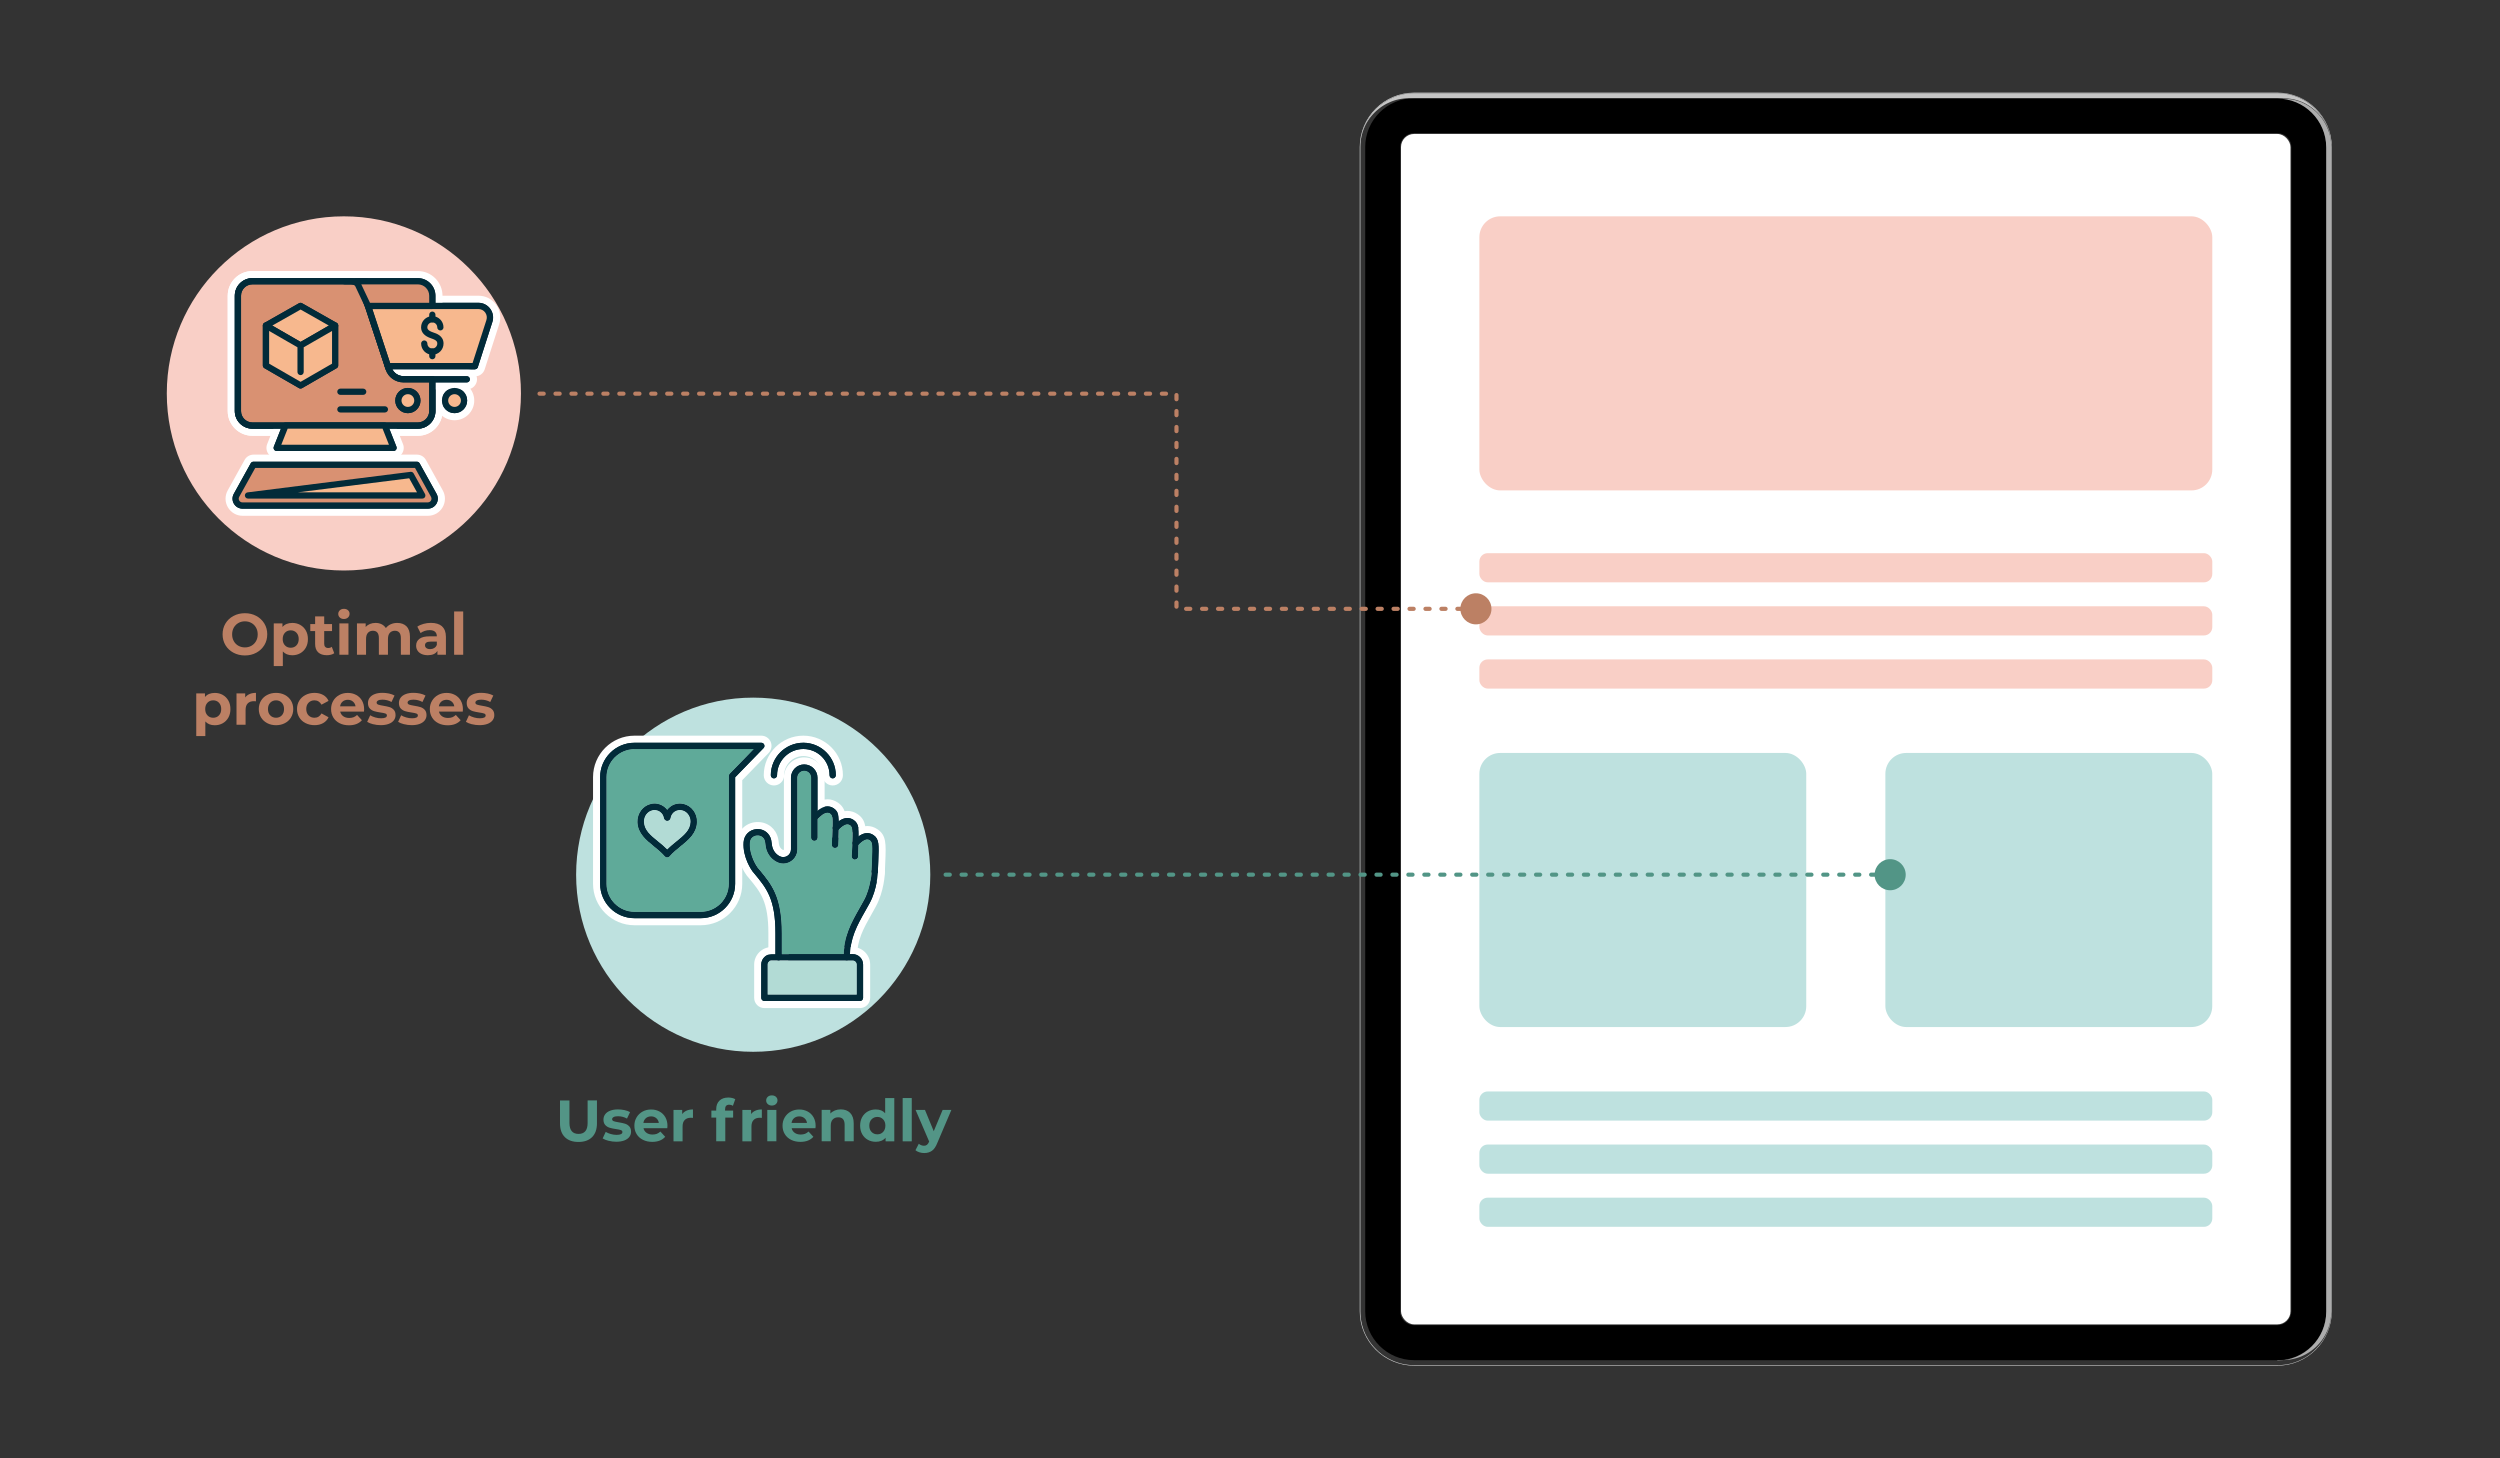 <?xml version="1.0" encoding="UTF-8"?><svg id="Ebene_2" xmlns="http://www.w3.org/2000/svg" viewBox="0 0 600 350"><rect x="0" y="0" width="600" height="350" fill="#333333" stroke="none"/><defs><style>.cls-1{fill:#bee1df;}.cls-1,.cls-2,.cls-3,.cls-4,.cls-5,.cls-6,.cls-7,.cls-8,.cls-9,.cls-10,.cls-11,.cls-12,.cls-13,.cls-14,.cls-15,.cls-16{stroke-width:0px;}.cls-2{fill:#529586;}.cls-4{fill:#022b39;}.cls-5{fill:#f7b88e;}.cls-6{fill:none;}.cls-7{fill:#539586;}.cls-8{fill:#bc8064;}.cls-9{fill:#dddede;}.cls-10{fill:#fff;}.cls-11{fill:#b2dbd5;}.cls-12{fill:#f9cfc6;}.cls-13{fill:#acacac;}.cls-14{fill:#c5c5c5;}.cls-15{fill:#d99172;}.cls-16{fill:#5faa99;}</style></defs><path class="cls-7" d="m135.57,272.92c-.78-.77-1.17-1.88-1.17-3.32v-5.49h2.27v5.4c0,1.75.73,2.63,2.18,2.63.71,0,1.25-.21,1.62-.64s.56-1.09.56-2v-5.4h2.24v5.49c0,1.44-.39,2.54-1.17,3.32-.78.78-1.87,1.16-3.27,1.16s-2.49-.39-3.27-1.16Z"/><path class="cls-7" d="m146.07,273.8c-.6-.15-1.07-.35-1.43-.58l.73-1.57c.34.21.74.39,1.22.52.48.14.94.2,1.4.2.92,0,1.39-.23,1.39-.69,0-.21-.13-.37-.38-.46-.25-.09-.64-.17-1.16-.24-.62-.09-1.12-.2-1.53-.32-.4-.12-.75-.34-1.04-.64-.29-.31-.44-.75-.44-1.32,0-.48.14-.9.41-1.27s.68-.66,1.2-.86c.53-.21,1.15-.31,1.87-.31.53,0,1.06.06,1.59.17.53.12.96.28,1.31.48l-.73,1.55c-.66-.37-1.39-.56-2.17-.56-.47,0-.82.07-1.05.2s-.35.3-.35.5c0,.23.13.4.38.49.25.09.65.18,1.2.27.62.1,1.12.21,1.51.33.39.12.73.33,1.02.64.29.31.43.74.43,1.29,0,.47-.14.88-.42,1.25-.28.36-.69.65-1.22.85-.54.2-1.17.3-1.91.3-.63,0-1.24-.08-1.83-.23Z"/><path class="cls-7" d="m160.14,270.77h-5.7c.1.47.34.83.73,1.11.38.27.86.41,1.43.41.39,0,.74-.06,1.04-.17.3-.12.58-.3.85-.55l1.16,1.26c-.71.81-1.75,1.22-3.11,1.22-.85,0-1.6-.17-2.25-.5s-1.16-.79-1.51-1.38c-.36-.59-.53-1.25-.53-2s.17-1.4.53-2c.35-.59.83-1.05,1.44-1.39s1.29-.5,2.05-.5,1.41.16,2,.48c.6.32,1.07.77,1.41,1.37s.51,1.28.51,2.07c0,.03-.01.22-.04.59Zm-5.11-2.42c-.34.28-.54.66-.62,1.15h3.71c-.07-.48-.28-.86-.62-1.14-.34-.29-.75-.43-1.23-.43s-.91.14-1.25.42Z"/><path class="cls-7" d="m164.78,266.55c.44-.19.95-.28,1.53-.28v2.02c-.24-.02-.41-.03-.49-.03-.63,0-1.12.17-1.47.52-.36.35-.53.88-.53,1.58v3.56h-2.18v-7.53h2.09v.99c.26-.36.61-.64,1.06-.83Z"/><path class="cls-7" d="m174.02,266.55h1.93v1.68h-1.88v5.68h-2.18v-5.68h-1.16v-1.68h1.16v-.34c0-.86.25-1.54.76-2.04.51-.5,1.22-.76,2.15-.76.33,0,.64.04.93.11.29.07.54.17.73.3l-.57,1.58c-.25-.18-.55-.27-.88-.27-.66,0-.99.36-.99,1.09v.32Z"/><path class="cls-7" d="m181.31,266.55c.44-.19.95-.28,1.53-.28v2.02c-.24-.02-.41-.03-.49-.03-.62,0-1.12.17-1.47.52-.35.35-.53.88-.53,1.58v3.56h-2.18v-7.53h2.09v.99c.26-.36.61-.64,1.06-.83Z"/><path class="cls-7" d="m184.26,264.98c-.25-.23-.38-.52-.38-.87s.13-.63.38-.87.58-.35.98-.35.73.11.98.34.38.5.38.84c0,.36-.13.67-.38.9-.25.24-.58.36-.98.36s-.73-.12-.98-.35Zm-.11,1.4h2.18v7.53h-2.18v-7.53Z"/><path class="cls-7" d="m195.7,270.77h-5.7c.1.47.34.83.73,1.11.38.27.86.41,1.43.41.39,0,.74-.06,1.04-.17.3-.12.58-.3.85-.55l1.16,1.26c-.71.81-1.75,1.22-3.11,1.22-.85,0-1.6-.17-2.25-.5s-1.16-.79-1.51-1.38c-.36-.59-.53-1.25-.53-2s.17-1.4.53-2c.35-.59.83-1.05,1.44-1.39s1.29-.5,2.05-.5,1.41.16,2,.48c.6.32,1.07.77,1.41,1.37s.51,1.28.51,2.07c0,.03-.01.22-.04.59Zm-5.11-2.42c-.34.28-.54.66-.62,1.15h3.71c-.07-.48-.28-.86-.62-1.14-.34-.29-.75-.43-1.23-.43s-.91.14-1.25.42Z"/><path class="cls-7" d="m204.03,267.11c.57.56.86,1.39.86,2.49v4.31h-2.18v-3.98c0-.6-.13-1.04-.39-1.34-.26-.29-.64-.44-1.13-.44-.55,0-.99.17-1.32.51-.33.34-.49.85-.49,1.52v3.72h-2.18v-7.53h2.09v.88c.29-.32.65-.56,1.08-.74.43-.17.9-.26,1.41-.26.93,0,1.69.28,2.26.84Z"/><path class="cls-7" d="m214.63,263.53v10.39h-2.09v-.87c-.54.65-1.33.98-2.35.98-.71,0-1.35-.16-1.92-.48s-1.02-.77-1.35-1.36c-.33-.59-.49-1.27-.49-2.04s.16-1.46.49-2.04c.33-.59.78-1.04,1.35-1.36s1.22-.48,1.92-.48c.96,0,1.71.3,2.25.91v-3.65h2.18Zm-2.69,8.14c.36-.38.55-.88.55-1.52s-.18-1.14-.55-1.52-.82-.57-1.37-.57-1.02.19-1.39.57-.55.88-.55,1.52.18,1.14.55,1.52.83.57,1.39.57,1.01-.19,1.37-.57Z"/><path class="cls-7" d="m216.64,263.53h2.18v10.39h-2.18v-10.39Z"/><path class="cls-7" d="m228.33,266.38l-3.4,7.99c-.35.87-.77,1.48-1.28,1.83s-1.12.53-1.84.53c-.39,0-.78-.06-1.16-.18-.38-.12-.7-.29-.94-.5l.8-1.55c.17.15.36.27.58.35.22.08.44.13.65.13.3,0,.54-.07.73-.22.19-.15.35-.39.5-.72l.03-.07-3.26-7.59h2.25l2.11,5.11,2.13-5.11h2.1Z"/><circle class="cls-1" cx="180.77" cy="209.93" r="42.5"/><path class="cls-11" d="m184.2,239.59c-.47,0-.85-.38-.85-.85v-7.25c0-1.02.83-1.85,1.85-1.85h19.43c1.02,0,1.85.83,1.85,1.85v7.25c0,.47-.38.85-.85.85h-21.43Z"/><path class="cls-10" d="m204.63,230.49c.55,0,1,.45,1,1v7.25h-21.43v-7.25c0-.55.44-1,1-1h19.43m0-1.7h-19.43c-1.49,0-2.7,1.21-2.7,2.7v7.25c0,.94.76,1.7,1.7,1.7h21.43c.94,0,1.7-.76,1.7-1.7v-7.25c0-1.49-1.21-2.7-2.7-2.7h0Z"/><path class="cls-16" d="m187.6,229.84c-.47,0-.85-.38-.85-.85v-5.02c0-8.46-2.18-11.09-5.2-14.72l-.43-.52c-.27-.38-2.25-3.29-2.01-6.58.12-1.61,1.35-2.42,2.52-2.52h.18c1.33,0,2.37.82,2.64,2.11.06.27.1.56.13.88.13,1.53.97,2.81,2.26,3.46.36.18.74.28,1.13.28.46,0,.91-.13,1.31-.38.75-.46,1.2-1.26,1.2-2.14v-17.2c0-1.4,1.13-2.53,2.53-2.53s2.53,1.13,2.53,2.53v9.39c.06-.07.13-.13.21-.18,1.2-1.18,2.03-1.66,2.85-1.66.4,0,.78.12,1.13.36.88.6,1.01,1.55.93,3.95.01-.02.03-.03.04-.05,1.08-1.04,1.87-1.48,2.65-1.48.41,0,.79.12,1.15.37.97.66,1.01,1.76.89,4.8.01-.02.03-.03.04-.04,1.09-1.05,1.89-1.5,2.69-1.5.4,0,.78.12,1.14.36,1.07.73,1.02,1.98.87,5.71l-.03.72c-.02.54-.05,1.12-.07,1.76,0,.06-.14,4.07-1.92,7.34-.34.6-.67,1.18-.99,1.75-1.94,3.44-3.62,6.42-3.78,10.78-.02.46-.39.82-.85.82h-14.9Z"/><path class="cls-10" d="m193.02,184.96c.92,0,1.68.76,1.68,1.68v14.37c0,.41.33.75.75.75s.75-.34.75-.75v-4.43s.1-.07.15-.12c.98-.96,1.68-1.41,2.26-1.41.23,0,.45.07.66.21.65.44.64,1.39.49,4.97-.03.73-.07,1.55-.1,2.49-.01.41.31.76.72.77h.03c.4,0,.74-.32.75-.72.03-.93.06-1.75.1-2.48.02-.44.03-.84.05-1.22.88-.84,1.52-1.24,2.06-1.24.23,0,.45.07.66.22.65.44.64,1.39.49,4.96-.03.73-.06,1.56-.1,2.49-.01.42.31.76.73.78h.02c.41,0,.74-.32.75-.73.04-.93.07-1.75.1-2.47.01-.12.01-.24.02-.36.89-.86,1.55-1.26,2.1-1.26.24,0,.45.07.66.21.65.44.64,1.39.49,4.97-.03.73-.07,1.55-.1,2.49v.02c0,.32-.2,3.96-1.82,6.94-.33.59-.66,1.17-.98,1.73-1.99,3.53-3.72,6.6-3.89,11.17h-14.9v-5.02c0-8.76-2.38-11.63-5.4-15.26l-.43-.52s-2.05-2.84-1.82-5.98c.09-1.19.99-1.67,1.74-1.73.04,0,.08,0,.12,0,.71,0,1.58.35,1.81,1.44.05.24.09.5.12.79.15,1.8,1.17,3.35,2.73,4.13.48.24,1,.36,1.51.36.61,0,1.21-.17,1.76-.5,1-.62,1.6-1.69,1.6-2.86v-17.2c0-.92.75-1.68,1.68-1.68m0-1.7c-1.86,0-3.38,1.52-3.38,3.38v17.2c0,.58-.3,1.11-.8,1.42-.26.16-.56.25-.86.25-.26,0-.51-.06-.75-.18-1.03-.51-1.7-1.54-1.8-2.75-.04-.38-.09-.69-.15-1-.37-1.7-1.73-2.8-3.48-2.8-.07,0-.14,0-.21,0-1.57.13-3.18,1.19-3.34,3.3-.26,3.51,1.72,6.51,2.12,7.08.03.04.06.08.08.11l.43.52c2.91,3.5,5.01,6.02,5.01,14.18v5.02c0,.94.76,1.7,1.7,1.7h14.9c.91,0,1.66-.72,1.7-1.64.15-4.16,1.71-6.91,3.67-10.4.32-.56.65-1.14.98-1.73,1.88-3.46,2.03-7.54,2.04-7.72,0-.02,0-.04,0-.05.02-.63.05-1.24.07-1.79l.03-.65c.17-3.97.23-5.46-1.24-6.45-.5-.34-1.04-.51-1.61-.51-.67,0-1.28.23-1.84.57,0-1.99-.26-2.97-1.32-3.69-.48-.34-1.03-.51-1.61-.51-.67,0-1.29.24-1.85.59-.08-1.45-.4-2.25-1.3-2.86-.5-.34-1.04-.5-1.61-.5-.81,0-1.54.34-2.21.82v-7.53c0-1.86-1.52-3.38-3.38-3.38h0Z"/><path class="cls-16" d="m152.28,219.72c-4.19,0-7.6-3.41-7.6-7.6v-25.6c0-4.2,3.41-7.61,7.6-7.61h28.66c.34,0,.65.2.78.52.13.31.06.68-.17.92l-5.79,5.97.03,25.8c0,4.19-3.41,7.6-7.6,7.6h-15.91Zm4.82-25.99c-.24,0-.48.03-.72.08-1.51.36-2.57,1.83-2.52,3.47.08,2.28,1.78,3.66,3.58,5.12l.14.11c.87.71,1.77,1.44,2.54,2.32.78-.89,1.68-1.62,2.54-2.32l.12-.1c1.81-1.47,3.51-2.85,3.6-5.13.06-1.65-1-3.11-2.51-3.47-.24-.06-.49-.09-.73-.09-.58,0-1.14.17-1.62.5-.28.19-.52.42-.71.67-.16.21-.41.34-.68.35h0c-.26,0-.51-.12-.67-.33-.2-.26-.45-.49-.73-.69-.48-.32-1.05-.5-1.64-.5Z"/><path class="cls-10" d="m180.94,179.76h0m0,0l-5.79,5.97c-.14.14-.21.32-.21.52v25.87c0,3.72-3.03,6.75-6.75,6.75h-15.91c-3.72,0-6.75-3.03-6.75-6.75v-25.6c0-3.73,3.03-6.76,6.75-6.76h28.66m-20.8,14.64c-.26-.34-.57-.63-.92-.87-.63-.43-1.37-.65-2.12-.65-.3,0-.61.04-.91.11-1.91.46-3.24,2.28-3.17,4.33.1,2.67,2.04,4.24,3.91,5.76.91.74,1.86,1.5,2.64,2.41.14.17.35.26.57.26s.42-.09.56-.26c.78-.91,1.73-1.67,2.64-2.41,1.87-1.52,3.81-3.09,3.91-5.76.07-2.05-1.26-3.87-3.16-4.33-.31-.08-.63-.11-.93-.11-.75,0-1.48.22-2.11.65-.35.24-.66.53-.91.87m20.8-16.34h-28.66c-4.66,0-8.45,3.8-8.45,8.46v25.6c0,4.66,3.79,8.45,8.45,8.45h15.91c4.66,0,8.45-3.79,8.45-8.45v-25.48l5.48-5.65c.32-.31.52-.74.52-1.22,0-.94-.76-1.7-1.7-1.7h0Zm0,3.4h0,0Zm-20.8,14.64s.01,0,.02,0c.54,0,1.04-.26,1.35-.69.13-.18.3-.33.5-.47.34-.24.73-.36,1.14-.36.17,0,.35.02.53.07,1.12.27,1.9,1.37,1.86,2.62-.07,1.89-1.55,3.09-3.27,4.49l-.13.1c-.68.55-1.37,1.11-2.02,1.76-.66-.65-1.35-1.21-2.02-1.76l-.11-.09c-1.73-1.41-3.21-2.61-3.28-4.5-.04-1.24.74-2.34,1.87-2.61.17-.04.34-.06.51-.06.42,0,.82.12,1.17.36.2.13.37.3.52.49.32.42.82.67,1.35.67h0Z"/><path class="cls-11" d="m160.14,204.75c-.23,0-.45-.09-.61-.25-.67-.67-1.4-1.27-2.1-1.85l-.1-.08c-1.84-1.48-3.58-2.89-3.66-5.28-.06-1.74,1.05-3.28,2.66-3.67.25-.06.51-.09.78-.09.63,0,1.24.19,1.75.54.63.43,1.09,1.07,1.27,1.79.19-.72.64-1.37,1.28-1.8.53-.35,1.13-.54,1.75-.54.26,0,.52.03.77.09,1.56.37,2.66,1.83,2.66,3.54v.11c-.08,2.41-1.82,3.81-3.67,5.3l-.09.08c-.71.58-1.44,1.17-2.09,1.85-.16.16-.38.26-.61.26h0Zm.06-8.56"/><path class="cls-10" d="m157.11,194.38c.45,0,.89.13,1.27.39.53.36.89.92.98,1.54.05.37.4.67.77.68.38,0,.73-.3.78-.67.09-.63.45-1.19.98-1.55.38-.25.82-.39,1.28-.39.19,0,.38.02.57.07,1.18.28,2.01,1.4,2.01,2.71v.11c-.07,1.99-1.59,3.22-3.35,4.64-.76.62-1.54,1.25-2.26,1.99-.73-.74-1.51-1.37-2.27-1.99-1.76-1.42-3.28-2.65-3.35-4.65-.05-1.34.8-2.52,2.01-2.81.2-.05.39-.07.58-.07m0-1.7c-.34,0-.67.04-.99.12-1.98.48-3.38,2.38-3.3,4.52.1,2.78,2.07,4.37,3.98,5.91l.09.07c.72.59,1.41,1.15,2.04,1.79.32.32.76.51,1.21.51,0,0,0,0,0,0,.46,0,.89-.19,1.21-.51.62-.64,1.31-1.2,2.03-1.79l.09-.07c1.9-1.53,3.88-3.13,3.97-5.9,0-.02,0-.04,0-.06v-.11c0-2.11-1.36-3.9-3.32-4.36-.31-.08-.64-.12-.97-.12-.79,0-1.56.23-2.22.68-.31.21-.58.45-.81.73-.23-.27-.5-.51-.8-.72-.65-.45-1.42-.68-2.23-.68h0Z"/><path class="cls-4" d="m199.84,187.66c-.88,0-1.6-.72-1.6-1.6,0-3-2.44-5.45-5.45-5.45s-5.45,2.44-5.45,5.45c0,.88-.72,1.6-1.6,1.6s-1.6-.72-1.6-1.6c0-4.77,3.88-8.65,8.65-8.65s8.65,3.88,8.65,8.65c0,.88-.72,1.6-1.6,1.6Z"/><path class="cls-10" d="m192.8,178.26c4.3,0,7.8,3.5,7.8,7.8,0,.41-.34.75-.75.75s-.75-.34-.75-.75c0-3.47-2.83-6.3-6.3-6.3s-6.3,2.83-6.3,6.3c0,.41-.34.75-.75.75s-.75-.34-.75-.75c0-4.3,3.5-7.8,7.8-7.8m0-1.7c-5.24,0-9.5,4.26-9.5,9.5,0,1.35,1.1,2.45,2.45,2.45s2.45-1.1,2.45-2.45c0-2.54,2.06-4.6,4.6-4.6s4.6,2.06,4.6,4.6c0,1.35,1.1,2.45,2.45,2.45s2.45-1.1,2.45-2.45c0-5.24-4.26-9.5-9.5-9.5h0Z"/><path class="cls-4" d="m203.23,231.34c-.88,0-1.6-.72-1.6-1.6,0-5.21,1.87-8.51,4.03-12.33.32-.56.64-1.14.97-1.73,1.59-2.89,1.72-6.54,1.72-6.57.02-.86.73-1.55,1.61-1.55.91.02,1.61.76,1.59,1.64,0,.18-.15,4.44-2.11,8.03-.33.59-.65,1.17-.97,1.73-1.96,3.46-3.63,6.42-3.63,10.78,0,.88-.72,1.6-1.6,1.6Z"/><path class="cls-10" d="m209.96,208.4c.41.01.74.36.73.77,0,.17-.14,4.23-2.01,7.64-.33.6-.66,1.18-.98,1.75-2,3.53-3.72,6.58-3.72,11.17,0,.41-.34.75-.75.75s-.75-.34-.75-.75c0-4.99,1.82-8.2,3.92-11.91.32-.56.64-1.14.97-1.73,1.7-3.1,1.82-6.92,1.82-6.96.01-.41.35-.73.77-.73m0-1.7s-.01,0-.02,0c-1.34.01-2.42,1.06-2.45,2.38,0,.03-.13,3.49-1.61,6.19-.32.59-.64,1.15-.96,1.71-2.13,3.77-4.14,7.32-4.14,12.75,0,1.35,1.1,2.45,2.45,2.45s2.45-1.1,2.45-2.45c0-4.14,1.55-6.88,3.5-10.33.34-.6.67-1.18.99-1.78,2.03-3.69,2.2-7.93,2.22-8.41.04-1.35-1.03-2.48-2.38-2.52-.02,0-.03,0-.05,0h0Z"/><path class="cls-4" d="m200.39,204.34c-.91-.03-1.6-.77-1.57-1.65.03-.94.07-1.76.1-2.49.09-2.17.17-4.04-.11-4.23-.09-.06-.14-.07-.18-.07-.18,0-.63.15-1.66,1.17-.3.3-.7.46-1.12.46s-.84-.17-1.14-.48c-.62-.62-.61-1.64.01-2.26.69-.68,2.12-2.1,3.92-2.1.69,0,1.35.21,1.97.63,1.76,1.19,1.69,2.9,1.52,7.01-.03.72-.06,1.54-.1,2.47-.03.87-.73,1.55-1.6,1.55h-.03Z"/><path class="cls-10" d="m198.62,193.54c.48,0,.98.14,1.49.48,1.37.93,1.31,2.27,1.15,6.27-.03.72-.06,1.54-.1,2.47-.01.41-.35.72-.75.72h-.03c-.41-.01-.74-.36-.72-.78.03-.94.07-1.76.1-2.49.15-3.58.16-4.53-.49-4.97-.21-.14-.42-.21-.66-.21-.58,0-1.28.45-2.26,1.42-.15.14-.34.22-.53.22s-.39-.07-.53-.22c-.29-.29-.29-.77,0-1.06.62-.62,1.88-1.86,3.32-1.86m0-1.7h0c-2.15,0-3.75,1.59-4.52,2.35-.96.95-.97,2.5-.02,3.46.46.47,1.08.73,1.74.73s1.26-.25,1.73-.71c.24-.23.43-.41.59-.54.01.77-.04,1.95-.08,3.03-.03.73-.06,1.56-.1,2.5-.04,1.35,1.02,2.49,2.36,2.53.02,0,.04,0,.06,0,1.35,0,2.43-1.04,2.47-2.37.03-.93.07-1.74.1-2.46.18-4.32.26-6.3-1.89-7.75-.76-.51-1.58-.77-2.44-.77h0Z"/><path class="cls-4" d="m205.15,207.13c-.91-.03-1.6-.77-1.57-1.65.03-.94.07-1.76.1-2.49.09-2.17.17-4.04-.11-4.23-.09-.06-.14-.07-.18-.07-.18,0-.63.15-1.66,1.17-.3.3-.7.46-1.12.46s-.84-.17-1.14-.48c-.62-.62-.61-1.64.01-2.26.69-.68,2.13-2.1,3.92-2.1.69,0,1.35.21,1.97.63,1.76,1.19,1.69,2.9,1.52,7.01-.03.72-.06,1.54-.1,2.47-.03.87-.73,1.55-1.6,1.55h-.03Z"/><path class="cls-10" d="m203.39,196.32c.48,0,.98.14,1.49.48,1.37.93,1.31,2.27,1.15,6.27-.03.72-.06,1.54-.1,2.48-.01.41-.35.72-.75.72h-.03c-.41-.01-.74-.36-.72-.78.03-.94.07-1.76.1-2.49.15-3.58.16-4.53-.49-4.97-.21-.14-.42-.21-.66-.21-.58,0-1.28.45-2.26,1.42-.15.14-.34.22-.53.22s-.39-.07-.53-.22c-.29-.29-.29-.77,0-1.06.62-.62,1.88-1.86,3.32-1.86m0-1.7h0c-2.14,0-3.74,1.58-4.51,2.34-.96.96-.97,2.51-.02,3.47.46.47,1.08.73,1.74.73s1.26-.25,1.72-.71c.24-.23.43-.41.59-.54.01.77-.04,1.95-.08,3.03-.03.73-.06,1.56-.1,2.5-.04,1.35,1.02,2.49,2.36,2.53.02,0,.04,0,.06,0,1.35,0,2.43-1.04,2.47-2.37.03-.93.07-1.74.1-2.46.18-4.32.26-6.29-1.89-7.75-.76-.51-1.58-.77-2.44-.77h0Z"/><path class="cls-4" d="m209.92,210.75c-.91-.03-1.6-.77-1.57-1.65.03-.94.07-1.76.1-2.49.09-2.17.17-4.04-.12-4.23-.09-.06-.14-.07-.18-.07-.18,0-.63.15-1.65,1.17-.3.3-.7.46-1.13.46s-.83-.17-1.13-.47c-.62-.63-.62-1.64,0-2.27.69-.68,2.12-2.11,3.92-2.11.69,0,1.35.21,1.97.63,1.76,1.19,1.69,2.9,1.52,7.01-.03.72-.06,1.54-.1,2.47-.03.87-.73,1.55-1.6,1.55h-.03Z"/><path class="cls-10" d="m208.15,199.95c.48,0,.98.14,1.49.48,1.37.93,1.31,2.27,1.15,6.27-.03.72-.06,1.54-.1,2.47-.01.41-.35.72-.75.72h-.03c-.41-.01-.74-.36-.72-.78.03-.93.07-1.76.1-2.49.15-3.58.16-4.53-.49-4.97-.21-.14-.43-.21-.66-.21-.58,0-1.28.45-2.25,1.42-.15.14-.34.22-.53.22s-.39-.07-.53-.22c-.29-.29-.29-.77,0-1.06.62-.62,1.88-1.86,3.32-1.86m0-1.7h0c-2.14,0-3.75,1.59-4.52,2.35-.96.95-.97,2.5-.02,3.46.47.47,1.09.73,1.74.73s1.26-.25,1.72-.71c.24-.23.43-.41.59-.54.01.77-.04,1.95-.08,3.03-.03.73-.06,1.56-.1,2.5-.04,1.35,1.02,2.49,2.36,2.53.02,0,.04,0,.06,0,1.35,0,2.43-1.04,2.47-2.37.03-.93.07-1.74.1-2.46.18-4.32.26-6.3-1.89-7.75-.76-.51-1.58-.77-2.44-.77h0Z"/><path class="cls-4" d="m183.45,241.08c-.88,0-1.6-.72-1.6-1.6v-8c0-1.85,1.5-3.35,3.35-3.35h19.44c1.85,0,3.35,1.5,3.35,3.35v8c0,.88-.72,1.6-1.6,1.6h-22.94Zm21.34-3.2v-6.4c0-.08-.07-.15-.15-.15h-19.44c-.08,0-.15.07-.15.15v6.4h19.74Z"/><path class="cls-10" d="m204.64,228.99c1.38,0,2.5,1.12,2.5,2.5v8c0,.41-.34.75-.75.75h-22.94c-.41,0-.75-.34-.75-.75v-8c0-1.38,1.12-2.5,2.5-2.5h19.44m-20.44,9.75h21.44v-7.25c0-.55-.45-1-1-1h-19.44c-.55,0-1,.45-1,1v7.25m20.44-11.45h-19.44c-2.32,0-4.2,1.89-4.2,4.2v8c0,1.35,1.1,2.45,2.45,2.45h22.94c1.35,0,2.45-1.1,2.45-2.45v-8c0-2.32-1.89-4.2-4.2-4.2h0Zm-18.74,4.9h18.04v4.85h-18.04v-4.85h0Z"/><path class="cls-4" d="m186.85,231.34c-.88,0-1.6-.72-1.6-1.6v-5.76c0-7.92-1.93-10.24-4.86-13.77l-.46-.55c-.13-.18-2.62-3.58-2.32-7.61.16-2.14,1.76-3.75,3.91-3.9.11,0,.22-.01.32-.01,2,0,3.64,1.32,4.07,3.28.08.35.13.72.17,1.11.08.98.62,1.82,1.45,2.23.14.07.3.11.45.11.18,0,.37-.05.53-.15.3-.19.48-.51.48-.86v-17.2c0-2.22,1.81-4.03,4.03-4.03s4.03,1.81,4.03,4.03v14.37c0,.88-.72,1.6-1.6,1.6s-1.6-.72-1.6-1.6v-14.37c0-.46-.37-.83-.83-.83s-.83.37-.83.83v17.2c0,1.47-.75,2.81-2,3.58-.67.41-1.43.63-2.21.63-.65,0-1.3-.16-1.89-.45-1.83-.92-3.02-2.72-3.2-4.83-.02-.24-.05-.47-.1-.68-.14-.64-.61-.77-.98-.77-.33.02-.95.15-1.01.94-.2,2.79,1.64,5.39,1.66,5.42l.39.47c3,3.62,5.6,6.74,5.6,15.81v5.76c0,.88-.72,1.6-1.6,1.6Z"/><path class="cls-10" d="m193.02,183.47c1.75,0,3.18,1.43,3.18,3.18v14.37c0,.41-.34.75-.75.75s-.75-.34-.75-.75v-14.37c0-.93-.75-1.68-1.68-1.68s-1.68.75-1.68,1.68v17.2c0,1.17-.6,2.24-1.59,2.86-.54.33-1.15.5-1.76.5-.51,0-1.03-.12-1.51-.36-1.56-.78-2.58-2.33-2.73-4.14-.02-.28-.06-.55-.12-.79-.24-1.08-1.1-1.44-1.81-1.44-.04,0-.08,0-.12,0-.75.05-1.65.54-1.74,1.73-.23,3.14,1.8,5.95,1.82,5.98l.43.51c3.02,3.63,5.4,6.51,5.4,15.27v5.76c0,.41-.34.75-.75.75s-.75-.34-.75-.75v-5.76c0-8.22-2.12-10.78-5.05-14.31l-.46-.55c-.12-.17-2.4-3.31-2.13-7.01.12-1.71,1.41-2.99,3.12-3.12.09,0,.17,0,.26,0,1.59,0,2.89,1.04,3.24,2.61.07.31.12.64.15.99.11,1.28.82,2.38,1.91,2.92.27.13.55.2.83.2.34,0,.68-.09.98-.28.55-.34.88-.93.88-1.58v-17.2c0-1.75,1.43-3.18,3.18-3.18m0-1.7c-2.69,0-4.88,2.19-4.88,4.88v17.2c0,.06-.02.1-.08.14-.03.02-.06.03-.08.03-.02,0-.05,0-.07-.02-.56-.28-.92-.86-.98-1.54-.03-.42-.1-.83-.18-1.22-.52-2.36-2.49-3.94-4.9-3.94-.13,0-.25,0-.38.01-2.54.19-4.51,2.16-4.7,4.69-.31,4.27,2.17,7.76,2.46,8.15.02.02.04.05.06.07l.46.55c2.81,3.38,4.66,5.62,4.66,13.23v5.76c0,1.35,1.1,2.45,2.45,2.45s2.45-1.1,2.45-2.45v-5.76c0-9.38-2.68-12.61-5.79-16.36l-.38-.46c-.2-.3-1.64-2.52-1.47-4.82,0-.09.02-.12.02-.12,0,0,.07-.03.14-.04.06,0,.1.01.12.02,0,0,.01.03.02.08.04.17.07.36.08.56.2,2.4,1.57,4.47,3.67,5.52.7.35,1.49.54,2.27.54.94,0,1.85-.26,2.66-.76,1.5-.93,2.4-2.54,2.4-4.3v-2.38c.21,1.14,1.21,2,2.41,2,1.35,0,2.45-1.1,2.45-2.45v-14.37c0-2.69-2.19-4.88-4.88-4.88h0Z"/><path class="cls-4" d="m152.28,221.22c-5.02,0-9.1-4.08-9.1-9.1v-25.6c0-5.02,4.08-9.1,9.1-9.1h30.43c.64,0,1.22.38,1.47.98.25.59.12,1.28-.33,1.74l-6.58,6.77v25.22c0,5.02-4.08,9.1-9.1,9.1h-15.91Zm0-40.6c-3.25,0-5.9,2.65-5.9,5.9v25.6c0,3.25,2.65,5.9,5.9,5.9h15.91c3.25,0,5.9-2.65,5.9-5.9v-25.87c0-.42.16-.81.45-1.12l4.39-4.52h-26.65Z"/><path class="cls-10" d="m182.72,178.26c.3,0,.57.18.69.46.12.28.06.6-.15.81l-6.82,7.02v25.56c0,4.55-3.7,8.25-8.25,8.25h-15.91c-4.55,0-8.25-3.7-8.25-8.25v-25.6c0-4.55,3.7-8.25,8.25-8.25h30.43m-1.77,1.5h-28.66c-3.72,0-6.75,3.03-6.75,6.75v25.6c0,3.72,3.03,6.75,6.75,6.75h15.91c3.72,0,6.75-3.03,6.75-6.75v-25.87c0-.2.08-.38.21-.52l5.79-5.96m1.77-3.2h-30.43c-5.49,0-9.95,4.46-9.95,9.95v25.6c0,5.49,4.46,9.95,9.95,9.95h15.91c5.49,0,9.95-4.46,9.95-9.95v-24.87l6.33-6.52c.69-.71.88-1.76.5-2.67-.38-.9-1.27-1.49-2.25-1.49h0Zm-30.43,40.6c-2.78,0-5.05-2.27-5.05-5.05v-25.6c0-2.79,2.27-5.05,5.05-5.05h24.64l-2.99,3.08c-.45.46-.69,1.07-.69,1.71v25.87c0,2.79-2.27,5.05-5.05,5.05h-15.91Z"/><path class="cls-4" d="m160.14,206.6c-.47,0-.91-.2-1.21-.56-.73-.85-1.64-1.59-2.53-2.31-1.93-1.56-4.11-3.33-4.22-6.39-.09-2.46,1.52-4.64,3.82-5.19.37-.09.75-.13,1.12-.13.92,0,1.82.27,2.58.79.15.1.3.22.44.34.14-.12.29-.23.44-.34.76-.52,1.66-.79,2.58-.79.37,0,.75.04,1.13.13,2.3.55,3.9,2.73,3.81,5.19-.11,3.06-2.3,4.83-4.22,6.39-.89.72-1.8,1.46-2.53,2.3-.3.35-.74.56-1.21.56Zm-3.03-11.37c-.12,0-.25.02-.37.04-.83.2-1.4,1.02-1.36,1.96.06,1.61,1.37,2.67,3.04,4.02.57.46,1.16.94,1.73,1.46.57-.52,1.15-1,1.73-1.46,1.67-1.35,2.98-2.42,3.04-4.02.03-.94-.54-1.76-1.36-1.96-.12-.03-.25-.04-.37-.04-.29,0-.56.08-.8.24-.33.22-.56.58-.62.97-.12.78-.83,1.39-1.62,1.39-.8,0-1.51-.62-1.62-1.41-.06-.38-.28-.73-.61-.96-.24-.16-.51-.24-.8-.24Z"/><path class="cls-10" d="m163.16,192.88c.31,0,.62.04.93.11,1.91.46,3.24,2.28,3.16,4.33-.1,2.67-2.03,4.24-3.91,5.76-.91.74-1.86,1.5-2.64,2.41-.14.17-.35.26-.57.26s-.43-.1-.57-.26c-.78-.91-1.72-1.67-2.64-2.41-1.87-1.52-3.81-3.09-3.91-5.76-.07-2.05,1.26-3.87,3.16-4.33.31-.07.62-.11.92-.11.75,0,1.48.22,2.11.64.36.24.66.54.92.88.25-.34.56-.63.92-.88.63-.43,1.36-.65,2.11-.65m-3.03,4.11c-.37,0-.72-.31-.77-.67-.09-.62-.45-1.19-.98-1.54-.38-.26-.82-.39-1.27-.39-.19,0-.38.02-.57.07-1.22.29-2.06,1.47-2.01,2.82.07,1.99,1.59,3.22,3.35,4.65.76.62,1.54,1.25,2.26,1.98.72-.73,1.5-1.37,2.26-1.98,1.76-1.43,3.28-2.66,3.35-4.65.05-1.34-.8-2.53-2.01-2.82-.19-.05-.38-.07-.57-.07-.46,0-.89.13-1.27.39-.53.36-.89.92-.98,1.55-.05.37-.4.67-.78.67h0m3.03-5.81h0c-1.08,0-2.12.32-3.02.91-.9-.6-1.95-.91-3.03-.91-.44,0-.88.05-1.32.16-2.7.65-4.57,3.19-4.47,6.04.13,3.45,2.57,5.43,4.54,7.02.85.69,1.74,1.41,2.42,2.2.47.54,1.14.85,1.86.85s1.39-.31,1.86-.86c.68-.79,1.56-1.5,2.41-2.19,1.97-1.6,4.42-3.58,4.54-7.02.1-2.86-1.77-5.4-4.46-6.04-.44-.1-.88-.16-1.32-.16h0Zm-3.03,7.51h0c1.22,0,2.28-.91,2.46-2.12.02-.16.11-.3.25-.39.1-.06.2-.1.32-.1.06,0,.12,0,.18.02.42.1.73.58.71,1.1-.04,1.16-1.01,2-2.72,3.39-.39.32-.79.64-1.19.98-.4-.34-.8-.67-1.19-.98-1.71-1.39-2.68-2.23-2.72-3.39-.02-.53.29-1,.71-1.1.06-.01.12-.02.18-.02.12,0,.23.03.32.1.13.09.23.23.25.39.17,1.2,1.22,2.11,2.44,2.12,0,0,0,0,0,0h0Z"/><path class="cls-11" d="m205.63,231.49v7.25h-21.43v-7.25c0-.55.44-1,1-1h19.43c.55,0,1,.45,1,1Z"/><path class="cls-16" d="m209.29,206.64c-.03.73-.07,1.55-.1,2.49v.02c0,.32-.2,3.96-1.82,6.94-.33.59-.66,1.17-.98,1.73-1.99,3.53-3.72,6.6-3.89,11.17h-14.9v-5.02c0-8.76-2.38-11.63-5.4-15.26l-.43-.52s-2.05-2.84-1.82-5.98c.09-1.19.99-1.67,1.74-1.73.73-.04,1.68.29,1.93,1.44.05.24.09.5.12.79.15,1.8,1.17,3.35,2.73,4.13,1.05.53,2.27.48,3.27-.14s1.6-1.69,1.6-2.86v-17.2c0-.92.75-1.68,1.68-1.68s1.68.76,1.68,1.68v14.37c0,.41.33.75.75.75s.75-.34.75-.75v-4.43s.1-.07.15-.12c1.38-1.35,2.19-1.69,2.92-1.2.65.44.64,1.39.49,4.97-.03.73-.07,1.55-.1,2.49-.01.41.31.76.72.77h.03c.4,0,.74-.32.75-.72.03-.93.06-1.75.1-2.48.02-.44.03-.84.05-1.22,1.26-1.21,2.03-1.5,2.72-1.02.65.44.64,1.39.49,4.96-.03.73-.06,1.56-.1,2.49-.01.42.31.76.73.78h.02c.41,0,.74-.32.75-.73.04-.93.07-1.75.1-2.47.01-.12.01-.24.02-.36,1.27-1.23,2.06-1.52,2.76-1.05.65.44.64,1.39.49,4.97Z"/><path class="cls-16" d="m152.28,179.76c-3.72,0-6.75,3.03-6.75,6.76v25.6c0,3.72,3.03,6.75,6.75,6.75h15.91c3.72,0,6.75-3.03,6.75-6.75v-25.87c0-.2.07-.38.21-.52l5.79-5.97h-28.66Zm11.06,23.32c-.91.74-1.86,1.5-2.64,2.41-.14.17-.35.26-.56.26s-.43-.09-.57-.26c-.78-.91-1.73-1.67-2.64-2.41-1.87-1.52-3.81-3.09-3.91-5.76-.07-2.05,1.26-3.87,3.17-4.33,1.06-.25,2.14-.06,3.03.54.35.24.66.53.92.87.25-.34.56-.63.91-.87.89-.61,1.97-.8,3.04-.54,1.9.46,3.23,2.28,3.16,4.33-.1,2.67-2.04,4.24-3.91,5.76Z"/><path class="cls-11" d="m165.75,197.16v.11c-.07,1.99-1.59,3.22-3.35,4.64-.76.62-1.54,1.25-2.26,1.99-.73-.74-1.51-1.37-2.27-1.99-1.76-1.42-3.28-2.65-3.35-4.65-.05-1.34.8-2.52,2.01-2.81.2-.05.39-.07.58-.07.45,0,.89.13,1.27.39.53.36.89.92.98,1.54.05.37.4.67.77.68.38,0,.73-.3.78-.67.09-.63.45-1.19.98-1.55.54-.36,1.19-.48,1.85-.32,1.18.28,2.01,1.4,2.01,2.71Z"/><path class="cls-4" d="m199.84,186.81c-.41,0-.75-.34-.75-.75,0-3.47-2.83-6.3-6.3-6.3s-6.3,2.83-6.3,6.3c0,.41-.34.75-.75.75s-.75-.34-.75-.75c0-4.3,3.5-7.8,7.8-7.8s7.8,3.5,7.8,7.8c0,.41-.34.75-.75.75Z"/><path class="cls-4" d="m203.23,230.49c-.41,0-.75-.34-.75-.75,0-4.99,1.82-8.2,3.92-11.91.32-.56.65-1.14.97-1.74,1.7-3.1,1.82-6.92,1.82-6.96.01-.41.37-.72.77-.73.41.01.74.36.73.77,0,.17-.14,4.23-2.01,7.64-.33.6-.66,1.18-.98,1.75-2,3.53-3.72,6.58-3.72,11.17,0,.41-.34.75-.75.75Z"/><path class="cls-4" d="m200.41,203.49h-.03c-.41-.01-.74-.36-.72-.78.03-.94.07-1.76.1-2.49.15-3.57.16-4.53-.49-4.97-.73-.49-1.54-.15-2.91,1.2-.29.29-.77.29-1.06,0-.29-.29-.29-.77,0-1.06.83-.82,2.77-2.75,4.81-1.38,1.37.93,1.31,2.27,1.15,6.27-.03.72-.06,1.54-.09,2.48-.01.41-.35.72-.75.72Z"/><path class="cls-4" d="m205.18,206.28h-.03c-.41-.01-.74-.36-.72-.78.03-.94.07-1.76.1-2.49.15-3.58.16-4.53-.49-4.97-.73-.49-1.54-.16-2.92,1.2-.29.29-.77.29-1.06,0s-.29-.77,0-1.06c.83-.82,2.78-2.75,4.81-1.38,1.37.93,1.31,2.27,1.15,6.27-.03.72-.06,1.54-.1,2.47-.01.41-.35.72-.75.72Z"/><path class="cls-4" d="m209.94,209.9h-.03c-.41-.01-.74-.36-.72-.78.03-.94.07-1.76.1-2.49.15-3.58.16-4.53-.49-4.97-.72-.49-1.54-.16-2.91,1.2-.29.29-.77.29-1.06,0-.29-.29-.29-.77,0-1.06.83-.82,2.78-2.75,4.81-1.38,1.37.93,1.31,2.27,1.15,6.27-.03.72-.06,1.54-.1,2.47-.01.41-.35.72-.75.72Z"/><path class="cls-4" d="m206.39,240.24h-22.94c-.41,0-.75-.34-.75-.75v-8c0-1.38,1.12-2.5,2.5-2.5h19.44c1.38,0,2.5,1.12,2.5,2.5v8c0,.41-.34.75-.75.75Zm-22.19-1.5h21.44v-7.25c0-.55-.45-1-1-1h-19.44c-.55,0-1,.45-1,1v7.25Z"/><path class="cls-4" d="m186.85,230.49c-.41,0-.75-.34-.75-.75v-5.76c0-8.22-2.12-10.78-5.05-14.31l-.46-.55c-.12-.17-2.4-3.31-2.13-7.01.12-1.71,1.41-2.99,3.12-3.11,1.68-.14,3.14.95,3.5,2.6.07.32.12.65.15.99.11,1.28.82,2.38,1.91,2.92.58.29,1.26.26,1.81-.08.55-.34.88-.93.88-1.58v-17.2c0-1.75,1.43-3.18,3.18-3.18s3.18,1.43,3.18,3.18v14.37c0,.41-.34.75-.75.75s-.75-.34-.75-.75v-14.37c0-.93-.75-1.68-1.68-1.68s-1.68.75-1.68,1.68v17.2c0,1.17-.6,2.24-1.59,2.86-1,.62-2.22.67-3.27.14-1.56-.78-2.58-2.33-2.73-4.14-.02-.29-.06-.55-.12-.79-.25-1.14-1.21-1.49-1.93-1.43-.75.05-1.65.54-1.74,1.73-.23,3.15,1.79,5.95,1.82,5.98l.43.52c3.02,3.63,5.4,6.51,5.4,15.27v5.76c0,.41-.34.75-.75.75Z"/><path class="cls-4" d="m168.19,220.37h-15.91c-4.55,0-8.25-3.7-8.25-8.25v-25.6c0-4.55,3.7-8.25,8.25-8.25h30.43c.3,0,.57.18.69.46.12.28.06.6-.15.81l-6.82,7.02v25.56c0,4.55-3.7,8.25-8.25,8.25Zm-15.91-40.6c-3.72,0-6.75,3.03-6.75,6.75v25.6c0,3.72,3.03,6.75,6.75,6.75h15.91c3.72,0,6.75-3.03,6.75-6.75v-25.87c0-.2.08-.38.21-.52l5.79-5.96h-28.66Z"/><path class="cls-4" d="m160.14,205.75c-.22,0-.43-.1-.57-.26-.78-.91-1.72-1.67-2.64-2.41-1.87-1.52-3.81-3.09-3.91-5.76-.07-2.05,1.26-3.87,3.16-4.33,1.07-.26,2.14-.06,3.03.54.36.24.66.54.92.87.25-.34.56-.63.92-.87.89-.6,1.97-.79,3.03-.54,1.91.46,3.24,2.28,3.16,4.33h0c-.1,2.67-2.03,4.24-3.91,5.76-.91.74-1.86,1.5-2.64,2.41-.14.17-.35.26-.57.26Zm-3.03-11.37c-.19,0-.38.02-.57.07-1.21.29-2.06,1.48-2.01,2.82.07,1.99,1.59,3.22,3.35,4.65.76.62,1.54,1.25,2.26,1.98.72-.74,1.5-1.37,2.26-1.98,1.76-1.43,3.28-2.66,3.35-4.65.05-1.34-.8-2.53-2.01-2.82-.65-.15-1.31-.04-1.85.32-.53.36-.89.92-.98,1.55-.05.36-.4.66-.77.67h0c-.37,0-.72-.3-.78-.66-.09-.63-.45-1.19-.98-1.55-.38-.26-.82-.39-1.27-.39Zm9.39,2.91h0,0Z"/><path class="cls-8" d="m56.03,156.65c-.82-.44-1.46-1.04-1.92-1.81-.46-.77-.69-1.64-.69-2.6s.23-1.83.69-2.6c.46-.77,1.1-1.37,1.92-1.81.82-.44,1.73-.66,2.75-.66s1.93.22,2.74.66c.81.44,1.45,1.04,1.92,1.81s.7,1.64.7,2.6-.23,1.83-.7,2.6-1.11,1.37-1.92,1.81c-.81.44-1.73.66-2.74.66s-1.93-.22-2.75-.66Zm4.32-1.67c.47-.27.83-.64,1.1-1.11.27-.48.4-1.02.4-1.62s-.13-1.15-.4-1.62c-.27-.48-.63-.85-1.1-1.11-.47-.27-.99-.4-1.57-.4s-1.1.13-1.57.4c-.47.27-.83.64-1.1,1.11-.27.48-.4,1.02-.4,1.62s.13,1.15.4,1.62c.27.48.63.85,1.1,1.11s.99.4,1.57.4,1.1-.13,1.57-.4Z"/><path class="cls-8" d="m72.06,149.98c.57.32,1.02.77,1.35,1.36.33.58.49,1.26.49,2.04s-.16,1.45-.49,2.04c-.33.58-.78,1.04-1.35,1.36-.57.32-1.21.48-1.91.48-.96,0-1.72-.3-2.27-.91v3.51h-2.18v-10.25h2.09v.87c.54-.65,1.33-.98,2.37-.98.7,0,1.34.16,1.91.48Zm-.91,4.91c.36-.38.54-.88.54-1.52s-.18-1.14-.54-1.52-.82-.57-1.38-.57-1.02.19-1.38.57c-.36.38-.54.88-.54,1.52s.18,1.14.54,1.52c.36.38.82.57,1.38.57s1.02-.19,1.38-.57Z"/><path class="cls-8" d="m80.22,156.77c-.21.16-.48.28-.79.36-.31.08-.64.12-.99.12-.9,0-1.59-.23-2.08-.69-.49-.46-.73-1.13-.73-2.02v-3.09h-1.16v-1.68h1.16v-1.83h2.18v1.83h1.88v1.68h-1.88v3.07c0,.32.08.56.25.74.16.17.39.26.69.26.35,0,.64-.09.88-.28l.59,1.54Z"/><path class="cls-8" d="m81.56,148.21c-.25-.23-.38-.52-.38-.87s.13-.63.38-.87.58-.35.98-.35.73.11.98.34c.25.22.38.5.38.84,0,.36-.13.67-.38.9s-.58.36-.98.36-.73-.12-.98-.35Zm-.11,1.4h2.18v7.53h-2.18v-7.53Z"/><path class="cls-8" d="m97.56,150.33c.56.56.83,1.39.83,2.5v4.31h-2.18v-3.98c0-.6-.12-1.04-.37-1.34-.25-.29-.6-.44-1.06-.44-.51,0-.92.17-1.22.5-.3.33-.45.82-.45,1.48v3.78h-2.18v-3.98c0-1.19-.48-1.78-1.43-1.78-.5,0-.91.17-1.2.5-.3.33-.45.82-.45,1.48v3.78h-2.18v-7.53h2.09v.87c.28-.32.62-.56,1.03-.73.41-.17.85-.25,1.34-.25.53,0,1.01.1,1.44.31s.77.52,1.04.92c.31-.39.7-.7,1.17-.91.47-.21.99-.32,1.55-.32.94,0,1.69.28,2.25.83Z"/><path class="cls-8" d="m106.08,150.33c.62.56.94,1.39.94,2.51v4.3h-2.04v-.94c-.41.7-1.18,1.05-2.3,1.05-.58,0-1.08-.1-1.5-.29s-.75-.47-.97-.81c-.22-.34-.34-.74-.34-1.18,0-.7.26-1.25.79-1.65s1.34-.6,2.44-.6h1.74c0-.48-.14-.84-.43-1.1-.29-.26-.72-.39-1.3-.39-.4,0-.8.06-1.18.19-.39.13-.72.3-.99.51l-.78-1.53c.41-.29.9-.51,1.48-.67s1.16-.24,1.77-.24c1.17,0,2.06.28,2.69.83Zm-1.86,5.19c.29-.17.5-.43.62-.76v-.77h-1.5c-.9,0-1.34.29-1.34.88,0,.28.11.5.33.67.22.16.52.25.9.25s.71-.09.99-.26Z"/><path class="cls-8" d="m108.99,146.75h2.18v10.39h-2.18v-10.39Z"/><path class="cls-8" d="m53.46,166.78c.57.32,1.02.78,1.35,1.36.33.58.49,1.26.49,2.04s-.16,1.45-.49,2.04c-.33.58-.78,1.04-1.35,1.36-.57.32-1.21.48-1.91.48-.96,0-1.72-.3-2.27-.91v3.51h-2.18v-10.25h2.09v.87c.54-.65,1.33-.98,2.37-.98.7,0,1.34.16,1.91.48Zm-.91,4.91c.36-.38.54-.88.54-1.52s-.18-1.14-.54-1.52-.82-.57-1.38-.57-1.02.19-1.38.57c-.36.38-.54.88-.54,1.52s.18,1.14.54,1.52c.36.38.82.57,1.38.57s1.02-.19,1.38-.57Z"/><path class="cls-8" d="m59.9,166.57c.44-.19.95-.28,1.53-.28v2.02c-.24-.02-.41-.03-.49-.03-.63,0-1.12.17-1.47.52-.35.35-.53.88-.53,1.58v3.56h-2.18v-7.53h2.09v.99c.26-.36.61-.64,1.06-.83Z"/><path class="cls-8" d="m64.12,173.55c-.63-.33-1.12-.79-1.48-1.38-.35-.59-.53-1.25-.53-2s.18-1.41.53-2c.35-.59.85-1.05,1.48-1.38s1.34-.5,2.13-.5,1.5.17,2.13.5c.62.33,1.11.79,1.47,1.38.35.59.53,1.25.53,2s-.18,1.41-.53,2c-.35.59-.84,1.05-1.47,1.38-.63.33-1.33.5-2.13.5s-1.5-.17-2.13-.5Zm3.51-1.86c.36-.38.54-.88.54-1.52s-.18-1.14-.54-1.52c-.36-.38-.82-.57-1.38-.57s-1.02.19-1.39.57c-.36.38-.55.88-.55,1.52s.18,1.14.55,1.52c.36.38.83.57,1.39.57s1.02-.19,1.38-.57Z"/><path class="cls-8" d="m73.32,173.55c-.64-.33-1.14-.79-1.5-1.38s-.54-1.25-.54-2,.18-1.41.54-2,.86-1.05,1.5-1.38,1.36-.5,2.16-.5,1.49.17,2.08.5,1.02.8,1.29,1.42l-1.69.91c-.39-.69-.96-1.04-1.69-1.04-.57,0-1.04.19-1.41.56-.37.37-.56.88-.56,1.53s.19,1.15.56,1.53c.37.37.84.56,1.41.56.75,0,1.31-.35,1.69-1.04l1.69.92c-.27.6-.7,1.06-1.29,1.4s-1.29.5-2.08.5-1.52-.17-2.16-.5Z"/><path class="cls-8" d="m87.35,170.79h-5.7c.1.47.35.83.73,1.11.38.27.86.41,1.43.41.39,0,.74-.06,1.04-.17.3-.12.59-.3.85-.55l1.16,1.26c-.71.81-1.75,1.22-3.11,1.22-.85,0-1.6-.17-2.25-.5-.65-.33-1.16-.79-1.51-1.38-.35-.59-.53-1.25-.53-2s.17-1.4.52-2,.83-1.05,1.44-1.39,1.29-.5,2.05-.5,1.4.16,2,.48c.6.32,1.07.77,1.41,1.37s.51,1.28.51,2.07c0,.03-.01.22-.04.59Zm-5.11-2.42c-.34.28-.54.66-.62,1.15h3.71c-.07-.48-.28-.86-.62-1.14-.34-.29-.75-.43-1.23-.43s-.91.14-1.25.42Z"/><path class="cls-8" d="m89.55,173.82c-.6-.15-1.07-.35-1.43-.58l.73-1.57c.34.21.74.39,1.22.52.48.14.94.2,1.4.2.92,0,1.39-.23,1.39-.69,0-.21-.13-.37-.38-.46-.25-.09-.64-.17-1.16-.24-.62-.09-1.12-.2-1.53-.32-.4-.12-.75-.34-1.04-.64-.29-.31-.44-.75-.44-1.32,0-.48.14-.9.41-1.27s.68-.66,1.2-.86c.53-.21,1.15-.31,1.87-.31.53,0,1.06.06,1.59.17.53.12.96.28,1.31.48l-.73,1.55c-.66-.37-1.39-.56-2.17-.56-.47,0-.82.07-1.05.2s-.35.3-.35.5c0,.23.13.4.38.49.25.09.65.18,1.2.27.62.1,1.12.21,1.51.33.39.12.73.33,1.02.64.29.31.43.74.43,1.29,0,.47-.14.88-.42,1.25-.28.36-.69.65-1.23.85-.54.2-1.17.3-1.91.3-.63,0-1.24-.08-1.83-.23Z"/><path class="cls-8" d="m96.98,173.82c-.6-.15-1.07-.35-1.43-.58l.73-1.57c.34.21.74.39,1.22.52.48.14.94.2,1.4.2.92,0,1.39-.23,1.39-.69,0-.21-.13-.37-.38-.46-.25-.09-.64-.17-1.16-.24-.62-.09-1.12-.2-1.53-.32-.4-.12-.75-.34-1.04-.64-.29-.31-.44-.75-.44-1.32,0-.48.14-.9.41-1.27s.68-.66,1.2-.86c.53-.21,1.15-.31,1.87-.31.53,0,1.06.06,1.59.17.53.12.96.28,1.31.48l-.73,1.55c-.66-.37-1.39-.56-2.17-.56-.47,0-.82.07-1.05.2s-.35.3-.35.5c0,.23.13.4.38.49.25.09.65.18,1.2.27.62.1,1.12.21,1.51.33.39.12.73.33,1.02.64.29.31.43.74.43,1.29,0,.47-.14.88-.42,1.25-.28.36-.69.65-1.22.85-.54.2-1.17.3-1.91.3-.63,0-1.24-.08-1.83-.23Z"/><path class="cls-8" d="m111.05,170.79h-5.7c.1.47.34.83.73,1.11.38.27.86.41,1.43.41.39,0,.74-.06,1.04-.17.3-.12.58-.3.85-.55l1.16,1.26c-.71.81-1.75,1.22-3.11,1.22-.85,0-1.6-.17-2.25-.5s-1.16-.79-1.51-1.38c-.36-.59-.53-1.25-.53-2s.17-1.4.53-2c.35-.59.83-1.05,1.44-1.39s1.29-.5,2.05-.5,1.41.16,2,.48c.6.32,1.07.77,1.41,1.37s.51,1.28.51,2.07c0,.03-.01.22-.04.59Zm-5.11-2.42c-.34.28-.54.66-.62,1.15h3.71c-.07-.48-.28-.86-.62-1.14-.34-.29-.75-.43-1.23-.43s-.91.14-1.25.42Z"/><path class="cls-8" d="m113.25,173.82c-.6-.15-1.07-.35-1.43-.58l.73-1.57c.34.21.74.39,1.22.52.48.14.94.2,1.4.2.92,0,1.39-.23,1.39-.69,0-.21-.13-.37-.38-.46-.25-.09-.64-.17-1.16-.24-.62-.09-1.12-.2-1.53-.32-.4-.12-.75-.34-1.04-.64-.29-.31-.44-.75-.44-1.32,0-.48.14-.9.41-1.27s.68-.66,1.2-.86c.53-.21,1.15-.31,1.87-.31.53,0,1.06.06,1.59.17.53.12.96.28,1.31.48l-.73,1.55c-.66-.37-1.39-.56-2.17-.56-.47,0-.82.07-1.05.2s-.35.3-.35.5c0,.23.13.4.38.49.25.09.65.18,1.2.27.62.1,1.12.21,1.51.33.39.12.73.33,1.02.64.29.31.43.74.43,1.29,0,.47-.14.88-.42,1.25-.28.36-.69.65-1.23.85-.54.2-1.17.3-1.91.3-.62,0-1.24-.08-1.83-.23Z"/><circle class="cls-12" cx="82.53" cy="94.42" r="42.5"/><path class="cls-15" d="m60.58,102.99c-2.39,0-4.33-1.94-4.33-4.33v-27.68c0-2.38,1.94-4.32,4.33-4.32h23.65c1.49,0,2.85.94,3.38,2.33l1.5,4.16,4.95,15.02c.4,1.21,1.52,2.02,2.79,2.02h6.9c.47,0,.85.38.85.85v7.63c0,2.39-1.94,4.33-4.32,4.33h-39.7Zm37.31-8.28c-.79,0-1.43.64-1.43,1.43s.64,1.43,1.43,1.43,1.43-.64,1.43-1.43-.64-1.43-1.43-1.43Zm-25.76-3.18l7.45-4.3v-8.59l-7.45-4.23-7.45,4.23v8.59l7.45,4.3Z"/><path class="cls-10" d="m84.24,67.51c1.15,0,2.18.71,2.59,1.78l1.49,4.14,4.94,15c.51,1.55,1.96,2.6,3.6,2.6h6.9v7.63c0,1.92-1.55,3.48-3.47,3.48h-39.7c-1.92,0-3.48-1.56-3.48-3.48v-27.68c0-1.92,1.56-3.47,3.48-3.47h23.65m-12.1,25l8.3-4.79v-9.58l-8.3-4.71-8.3,4.71v9.58l8.3,4.79m25.76,5.91c1.26,0,2.28-1.02,2.28-2.28s-1.02-2.28-2.28-2.28-2.28,1.02-2.28,2.28,1.02,2.28,2.28,2.28m-13.66-32.61h-23.65c-2.86,0-5.18,2.32-5.18,5.17v27.68c0,2.86,2.32,5.18,5.18,5.18h39.7c2.85,0,5.17-2.32,5.17-5.18v-7.63c0-.94-.76-1.7-1.7-1.7h-6.9c-.91,0-1.7-.58-1.99-1.43l-4.94-15-1.51-4.18c-.67-1.75-2.35-2.9-4.19-2.9h0Zm-18.7,13.32l6.6-3.75,6.6,3.75v7.61l-6.6,3.81-6.6-3.81v-7.61h0Zm32.36,17.59c-.32,0-.58-.26-.58-.58s.26-.58.58-.58.58.26.58.58-.26.58-.58.58h0Z"/><path class="cls-4" d="m60.59,103.73c-2.8,0-5.08-2.28-5.08-5.08v-27.68c0-2.8,2.28-5.07,5.08-5.07h23.65c1.8,0,3.44,1.13,4.08,2.81l1.5,4.17,4.95,15.04c.3.9,1.13,1.5,2.08,1.5h6.9c.88,0,1.6.72,1.6,1.6v7.63c0,2.8-2.27,5.08-5.07,5.08h-39.7Zm0-34.63c-1.04,0-1.88.84-1.88,1.87v27.68c0,1.04.84,1.88,1.88,1.88h39.7c1.03,0,1.87-.84,1.87-1.88v-6.03h-2.61c1.32.62,2.23,1.96,2.23,3.51,0,2.14-1.74,3.88-3.88,3.88s-3.88-1.74-3.88-3.88c0-1.57.94-2.93,2.29-3.54-2.1-.21-3.9-1.64-4.57-3.67l-4.94-15-1.48-4.1c-.16-.42-.61-.72-1.08-.72h-23.65Zm37.31,26.35c-.38,0-.68.3-.68.68s.31.68.68.68.68-.3.68-.68-.31-.68-.68-.68Zm-25.76-1.35c-.28,0-.56-.07-.8-.21l-8.3-4.79c-.49-.28-.8-.81-.8-1.39v-9.58c0-.57.31-1.11.81-1.39l8.3-4.71c.24-.14.51-.21.79-.21s.55.07.79.21l8.3,4.71c.5.28.81.82.81,1.39v9.58c0,.57-.31,1.1-.8,1.39l-8.3,4.79c-.24.14-.52.21-.8.21Zm0-3.45l6.7-3.87v-7.72l-6.7-3.8-6.7,3.8v7.72l6.7,3.87Z"/><path class="cls-10" d="m84.23,66.76c1.45,0,2.77.91,3.29,2.26l1.5,4.15,4.95,15.02c.41,1.25,1.57,2.08,2.89,2.08h6.9c.41,0,.75.34.75.75v7.63c0,2.33-1.89,4.23-4.22,4.23h-39.7c-2.33,0-4.23-1.9-4.23-4.23v-27.68c0-2.33,1.9-4.22,4.23-4.22h23.65m-23.65,34.63h39.7c1.5,0,2.72-1.22,2.72-2.73v-6.88h-6.15c-1.97,0-3.7-1.25-4.31-3.12l-4.94-15-1.48-4.12c-.29-.76-1.05-1.28-1.88-1.28h-23.65c-1.51,0-2.73,1.22-2.73,2.72v27.68c0,1.51,1.22,2.73,2.73,2.73m11.55-28.71c.13,0,.26.03.37.1l8.3,4.71c.23.13.38.38.38.65v9.58c0,.27-.14.52-.38.65l-8.3,4.79c-.12.07-.25.1-.38.1s-.26-.03-.38-.1l-8.3-4.79c-.23-.13-.38-.38-.38-.65v-9.58c0-.27.15-.52.38-.65l8.3-4.71c.12-.06.24-.1.37-.1m0,18.96l7.55-4.36v-8.71l-7.55-4.28-7.55,4.28v8.71l7.55,4.36m8.3-3.92h0,0m17.46,5.39c1.67,0,3.03,1.36,3.03,3.03s-1.36,3.03-3.03,3.03-3.03-1.36-3.03-3.03,1.36-3.03,3.03-3.03m0,4.56c.84,0,1.53-.69,1.53-1.53s-.69-1.53-1.53-1.53-1.53.69-1.53,1.53.69,1.53,1.53,1.53m-13.66-32.61h-23.65c-3.27,0-5.93,2.66-5.93,5.92v27.68c0,3.27,2.66,5.93,5.93,5.93h39.7c3.26,0,5.92-2.66,5.92-5.93v-7.63c0-1.35-1.1-2.45-2.45-2.45h-6.9c-.58,0-1.09-.37-1.27-.92l-4.95-15.02-1.51-4.2c-.78-2.04-2.74-3.39-4.89-3.39h0Zm-23.65,34.63c-.57,0-1.03-.46-1.03-1.03v-27.68c0-.56.46-1.02,1.03-1.02h23.65c.14,0,.26.1.3.19l1.47,4.09,4.92,14.96c.57,1.74,1.85,3.09,3.46,3.78-.76.84-1.22,1.95-1.22,3.17,0,1.41.62,2.68,1.61,3.55h-34.19Zm11.55-28.71c-.42,0-.84.11-1.21.32l-8.3,4.71c-.77.44-1.24,1.25-1.24,2.13v9.58c0,.87.47,1.69,1.23,2.12l8.3,4.79c.37.22.8.33,1.22.33s.85-.11,1.22-.33l8.3-4.79c.76-.43,1.23-1.25,1.23-2.12v-9.58c0-.88-.47-1.7-1.24-2.13l-8.3-4.71c-.37-.21-.78-.32-1.21-.32h0Zm-5.85,8.59l5.85-3.32,5.85,3.32v6.74l-5.85,3.38-5.85-3.38v-6.74h0Z"/><path class="cls-4" d="m88.32,75.02c-.67,0-1.28-.42-1.5-1.06l-1.5-4.13c-.16-.42-.61-.73-1.09-.73h-1.5c-.88,0-1.6-.72-1.6-1.6s.72-1.6,1.6-1.6h1.5c1.8,0,3.45,1.13,4.09,2.82l1.5,4.16c.15.4.13.84-.06,1.22-.18.39-.5.68-.91.83-.17.06-.36.1-.54.1Z"/><path class="cls-10" d="m84.23,66.75c1.45,0,2.78.91,3.29,2.27l1.5,4.14c.14.39-.06.82-.45.96-.08.03-.17.04-.25.04-.31,0-.59-.19-.71-.49l-1.5-4.13c-.29-.77-1.05-1.29-1.88-1.29h-1.5c-.41,0-.75-.34-.75-.75s.34-.75.75-.75h1.5m0-1.7h-1.5c-1.35,0-2.45,1.1-2.45,2.45s1.1,2.45,2.45,2.45h1.5c.13,0,.25.08.3.2l1.49,4.11c.35.97,1.28,1.62,2.3,1.62.29,0,.57-.05.84-.15.61-.22,1.1-.67,1.38-1.26.28-.59.31-1.26.08-1.87l-1.5-4.14c-.77-2.04-2.74-3.39-4.89-3.39h0Z"/><circle class="cls-5" cx="97.89" cy="96.13" r="3.13"/><path class="cls-10" d="m97.89,93.85c1.26,0,2.28,1.02,2.28,2.28s-1.02,2.28-2.28,2.28-2.28-1.02-2.28-2.28,1.02-2.28,2.28-2.28m0-1.7c-2.2,0-3.98,1.79-3.98,3.98s1.79,3.98,3.98,3.98,3.98-1.79,3.98-3.98-1.79-3.98-3.98-3.98h0Z"/><path class="cls-4" d="m97.89,100.01c-2.14,0-3.88-1.74-3.88-3.88s1.74-3.88,3.88-3.88,3.88,1.74,3.88,3.88-1.74,3.88-3.88,3.88Zm0-4.56c-.38,0-.68.31-.68.68s.31.68.68.68.68-.31.68-.68-.31-.68-.68-.68Z"/><path class="cls-10" d="m97.89,93.1c1.67,0,3.03,1.36,3.03,3.03s-1.36,3.03-3.03,3.03-3.03-1.36-3.03-3.03,1.36-3.03,3.03-3.03m0,4.56c.84,0,1.53-.69,1.53-1.53s-.69-1.53-1.53-1.53-1.53.69-1.53,1.53.69,1.53,1.53,1.53m0-6.26c-2.61,0-4.73,2.12-4.73,4.73s2.12,4.73,4.73,4.73,4.73-2.12,4.73-4.73-2.12-4.73-4.73-4.73h0Z"/><path class="cls-5" d="m109.09,99.26c-1.73,0-3.13-1.4-3.13-3.13s1.4-3.13,3.13-3.13,3.13,1.4,3.13,3.13-1.4,3.13-3.13,3.13Z"/><path class="cls-10" d="m109.09,93.85c1.26,0,2.28,1.02,2.28,2.28s-1.02,2.28-2.28,2.28-2.28-1.02-2.28-2.28,1.02-2.28,2.28-2.28m0-1.7c-2.2,0-3.98,1.79-3.98,3.98s1.79,3.98,3.98,3.98,3.98-1.79,3.98-3.98-1.79-3.98-3.98-3.98h0Z"/><path class="cls-4" d="m109.09,100.01c-2.14,0-3.88-1.74-3.88-3.88s1.74-3.88,3.88-3.88,3.88,1.74,3.88,3.88-1.74,3.88-3.88,3.88Zm0-4.56c-.38,0-.68.31-.68.68s.31.68.68.68.68-.31.68-.68-.31-.68-.68-.68Z"/><path class="cls-10" d="m109.09,93.1c1.67,0,3.03,1.36,3.03,3.03s-1.36,3.03-3.03,3.03-3.03-1.36-3.03-3.03,1.36-3.03,3.03-3.03m0,4.56c.84,0,1.53-.69,1.53-1.53s-.69-1.53-1.53-1.53-1.53.69-1.53,1.53.69,1.53,1.53,1.53m0-6.26c-2.61,0-4.73,2.12-4.73,4.73s2.12,4.73,4.73,4.73,4.73-2.12,4.73-4.73-2.12-4.73-4.73-4.73h0Z"/><path class="cls-5" d="m93.07,87.87h20.89l3.48-10.83c.58-1.79-.76-3.62-2.64-3.62h-26.49l4.94,15"/><path class="cls-10" d="m93.26,89.27c-.36,0-.69-.23-.81-.58l-.16-.49s-.03-.08-.04-.12l-4.74-14.39c-.08-.26-.04-.54.12-.76.16-.22.42-.35.69-.35h26.49c1.17,0,2.24.54,2.93,1.49.69.95.88,2.13.52,3.24l-3.48,10.83c-.11.35-.44.59-.81.59h-19.91c-.09.23-.28.43-.53.51-.09.03-.18.04-.27.04Zm.43-2.25h19.65l3.29-10.24c.19-.59.09-1.22-.28-1.72-.37-.5-.93-.79-1.55-.79h-25.31l4.2,12.75Z"/><path class="cls-4" d="m93.26,90.02c-.69,0-1.3-.44-1.52-1.1l-.16-.5s-.03-.09-.05-.16l-4.72-14.34c-.16-.49-.08-1.02.23-1.44.3-.41.78-.66,1.3-.66h26.49c1.41,0,2.7.66,3.53,1.8.83,1.14,1.06,2.57.63,3.92l-3.48,10.83c-.21.66-.83,1.11-1.52,1.11h-19.49c-.19.22-.43.38-.71.47-.16.05-.33.08-.5.08Zm19.54-3.75l3.13-9.72c.12-.37.06-.74-.17-1.05-.23-.31-.56-.48-.95-.48h-24.27l3.7,11.25h18.56Z"/><path class="cls-10" d="m114.81,72.67c1.14,0,2.18.53,2.85,1.45.67.92.86,2.07.51,3.15l-3.48,10.83c-.1.31-.39.52-.71.52h-19.98c-.06.23-.24.43-.49.51-.08.03-.16.04-.23.04-.32,0-.61-.2-.71-.52l-.16-.5s-.03-.07-.03-.1l-4.74-14.4c-.08-.23-.04-.48.11-.67.14-.19.37-.31.61-.31h26.49m-21.19,14.45h19.8l3.32-10.31c.2-.62.09-1.28-.29-1.81-.38-.53-.98-.83-1.63-.83h-25.45l4.26,12.95m21.19-16.15h-26.49c-.78,0-1.53.38-1.99,1.02-.46.63-.59,1.46-.34,2.2l4.72,14.36c.02.06.04.12.06.18l.15.46c.33,1.01,1.27,1.69,2.33,1.69.26,0,.51-.04.76-.12.29-.1.56-.24.79-.43h19.15c1.07,0,2.01-.68,2.33-1.7l3.48-10.83c.52-1.61.24-3.31-.75-4.68-.99-1.36-2.53-2.15-4.22-2.15h0Zm-23.1,4.9h23.1c.11,0,.2.04.26.13.07.09.08.18.05.29l-2.94,9.13h-17.33l-3.14-9.55h0Z"/><path class="cls-5" d="m72.14,83.77c-.15,0-.29-.04-.42-.11l-8.3-4.79c-.26-.15-.43-.43-.43-.74s.17-.59.43-.74l8.3-4.71c.13-.07.27-.11.42-.11s.29.04.42.11l8.3,4.71c.26.15.43.43.43.74s-.16.59-.43.74l-8.3,4.79c-.13.08-.28.11-.42.11Z"/><path class="cls-10" d="m72.14,73.42l8.3,4.71-8.3,4.79-8.3-4.79,8.3-4.71m0-1.7c-.29,0-.58.07-.84.22l-8.3,4.71c-.53.3-.86.86-.86,1.47s.32,1.17.85,1.48l8.3,4.79c.26.15.56.23.85.23s.59-.08.85-.23l8.3-4.79c.53-.3.85-.87.85-1.48s-.33-1.17-.86-1.47l-8.3-4.71c-.26-.15-.55-.22-.84-.22h0Z"/><path class="cls-4" d="m72.14,84.52c-.28,0-.56-.07-.8-.21l-8.3-4.79c-.5-.29-.8-.82-.8-1.39,0-.57.31-1.1.81-1.39l8.3-4.71c.24-.14.51-.21.79-.21s.55.07.79.21l8.3,4.71c.5.28.81.81.81,1.39,0,.57-.3,1.1-.8,1.39l-8.3,4.79c-.24.14-.52.21-.8.21Zm0-3.45l5.08-2.93-5.08-2.88-5.08,2.88,5.08,2.93Z"/><path class="cls-10" d="m72.14,72.67c.13,0,.26.03.37.1l8.3,4.71c.23.13.38.38.38.65,0,.27-.14.52-.38.65l-8.3,4.79c-.12.07-.25.1-.38.1s-.26-.03-.38-.1l-8.3-4.79c-.23-.13-.38-.38-.38-.65,0-.27.15-.52.38-.65l8.3-4.71c.11-.06.24-.1.37-.1m0,9.38l6.79-3.92-6.79-3.85-6.79,3.85,6.79,3.92m0-11.08c-.42,0-.84.11-1.21.32l-8.3,4.71c-.76.43-1.24,1.24-1.24,2.12,0,.88.47,1.69,1.22,2.13l8.3,4.79c.37.22.8.33,1.23.33s.85-.11,1.22-.33l8.3-4.79c.76-.44,1.23-1.25,1.22-2.13,0-.88-.48-1.69-1.24-2.12l-8.3-4.71c-.37-.21-.79-.32-1.21-.32h0Zm-3.37,7.18l3.37-1.91,3.37,1.91-3.37,1.94-3.37-1.94h0Z"/><polyline class="cls-5" points="72.14 89.29 72.14 82.92 80.43 78.13 80.44 87.71 72.14 92.5 63.84 87.71 63.84 78.13 72.14 82.92"/><path class="cls-10" d="m72.14,93.35c-.15,0-.29-.04-.42-.11l-8.3-4.79c-.26-.15-.43-.43-.43-.74v-9.58c0-.3.16-.58.43-.74.26-.15.59-.15.85,0l7.87,4.54,7.87-4.54c.26-.15.59-.15.85,0s.43.43.43.74v9.58c0,.3-.16.58-.42.74l-8.3,4.79c-.13.08-.28.11-.42.11Zm-7.45-6.13l7.45,4.3,7.45-4.3v-7.62s-6.6,3.81-6.6,3.81v5.87c0,.47-.38.85-.85.85s-.85-.38-.85-.85v-5.87l-6.6-3.81v7.62Z"/><path class="cls-4" d="m72.14,94.1c-.28,0-.56-.07-.8-.21l-8.3-4.79c-.49-.28-.8-.81-.8-1.39v-9.58c0-.57.31-1.1.8-1.39.24-.14.52-.21.8-.21s.56.07.8.21l7.5,4.33,7.5-4.33c.24-.14.52-.21.8-.21s.56.07.8.21c.49.29.8.82.8,1.39v9.58c0,.57-.3,1.1-.8,1.39l-8.3,4.79c-.24.14-.52.21-.8.21Zm1.6-4.82c0,.17-.03.34-.08.49l5.18-2.99v-5.89s-5.1,2.94-5.1,2.94v5.44Zm-3.12.49c-.05-.15-.08-.32-.08-.49v-5.44l-5.1-2.94v5.89l5.17,2.99Z"/><path class="cls-10" d="m80.43,77.38c.13,0,.26.03.38.1.23.13.38.38.38.65v9.58c0,.27-.14.52-.37.65l-8.3,4.79c-.12.07-.25.1-.38.1s-.26-.03-.38-.1l-8.3-4.79c-.23-.13-.38-.38-.38-.65v-9.58c0-.27.14-.52.38-.65.12-.07.25-.1.38-.1s.26.03.38.1l7.92,4.57,7.92-4.57c.12-.07.25-.1.38-.1m-8.3,12.65c-.41,0-.75-.34-.75-.75v-5.93l-6.8-3.92v7.85l7.55,4.36,7.55-4.35v-7.85s-6.8,3.92-6.8,3.92v5.93c0,.41-.34.75-.75.75m8.3-14.35c-.43,0-.85.11-1.22.33l-7.07,4.08-7.07-4.08c-.37-.22-.8-.33-1.23-.33s-.85.11-1.22.33c-.76.44-1.23,1.25-1.23,2.12v9.58c0,.87.47,1.69,1.23,2.12l8.3,4.79c.37.22.8.33,1.22.33s.85-.11,1.22-.33l8.3-4.79c.76-.44,1.23-1.25,1.23-2.12v-9.58c0-.87-.47-1.68-1.23-2.12-.37-.22-.8-.33-1.23-.33h0Zm-5.85,8.65l3.4-1.96v3.93s-3.4,1.96-3.4,1.96v-3.92h0Zm-8.3,1.96v-3.92l3.4,1.96v3.92l-3.4-1.96h0Z"/><path class="cls-4" d="m60.58,103.73c-2.8,0-5.08-2.28-5.08-5.08v-27.68c0-2.8,2.28-5.08,5.08-5.08h27.32c.88,0,1.6.72,1.6,1.6s-.72,1.6-1.6,1.6h-27.32c-1.03,0-1.88.84-1.88,1.88v27.68c0,1.03.84,1.88,1.88,1.88h39.7c1.03,0,1.88-.84,1.88-1.88v-7.63c0-.88.72-1.6,1.6-1.6s1.6.72,1.6,1.6v7.63c0,2.8-2.28,5.08-5.08,5.08h-39.7Z"/><path class="cls-10" d="m87.9,66.75c.41,0,.75.34.75.75s-.34.75-.75.75h-27.32c-1.5,0-2.73,1.22-2.73,2.73v27.68c0,1.5,1.22,2.73,2.73,2.73h39.7c1.5,0,2.73-1.22,2.73-2.73v-7.63c0-.41.34-.75.75-.75s.75.34.75.75v7.63c0,2.33-1.9,4.23-4.23,4.23h-39.7c-2.33,0-4.23-1.9-4.23-4.23v-27.68c0-2.33,1.9-4.23,4.23-4.23h27.32m0-1.7h-27.32c-3.27,0-5.93,2.66-5.93,5.93v27.68c0,3.27,2.66,5.93,5.93,5.93h39.7c3.27,0,5.93-2.66,5.93-5.93v-7.63c0-1.35-1.1-2.45-2.45-2.45s-2.45,1.1-2.45,2.45v7.63c0,.57-.46,1.03-1.03,1.03h-39.7c-.57,0-1.03-.46-1.03-1.03v-27.68c0-.57.46-1.03,1.03-1.03h27.32c1.35,0,2.45-1.1,2.45-2.45s-1.1-2.45-2.45-2.45h0Z"/><path class="cls-15" d="m88.32,74.27c-.33,0-.63-.19-.77-.49l-2.79-5.92c-.12-.26-.11-.57.05-.82.16-.25.43-.4.72-.4h14.75c2.38,0,4.33,1.94,4.33,4.33v2.44c0,.47-.38.85-.85.85h-15.44Z"/><path class="cls-10" d="m100.28,67.5c1.92,0,3.48,1.56,3.48,3.47v2.44h-15.44l-2.79-5.92h14.76m0-1.7h-14.76c-.58,0-1.12.3-1.44.79-.31.49-.35,1.11-.1,1.64l2.79,5.92c.28.59.88.97,1.54.97h15.44c.94,0,1.7-.76,1.7-1.7v-2.44c0-2.85-2.32-5.17-5.18-5.17h0Z"/><path class="cls-4" d="m88.32,75.02c-.62,0-1.18-.36-1.45-.92l-2.79-5.92c-.24-.5-.2-1.08.1-1.54.29-.46.8-.74,1.35-.74h14.75c2.8,0,5.08,2.28,5.08,5.08v2.44c0,.88-.72,1.6-1.6,1.6h-15.44Zm13.84-3.2v-.84c0-1.03-.84-1.88-1.88-1.88h-12.23l1.28,2.72h12.82Z"/><path class="cls-10" d="m100.28,66.75c2.33,0,4.23,1.9,4.23,4.23v2.44c0,.41-.34.75-.75.75h-15.44c-.29,0-.55-.17-.68-.43l-2.79-5.92c-.11-.23-.09-.5.04-.72.14-.22.38-.35.63-.35h14.75m-11.49,5.92h14.21v-1.69c0-1.5-1.22-2.73-2.73-2.73h-13.57l2.09,4.42m11.49-7.62h-14.75c-.84,0-1.62.43-2.07,1.14-.45.71-.51,1.59-.15,2.36l2.79,5.92c.4.85,1.27,1.4,2.22,1.4h15.44c1.35,0,2.45-1.1,2.45-2.45v-2.44c0-3.27-2.66-5.93-5.93-5.93h0Zm-10.89,4.9h10.89c.56,0,1.02.46,1.03,1.02h-11.43l-.48-1.02h0Z"/><path class="cls-5" d="m66.41,108.34c-.28,0-.54-.14-.7-.37-.16-.23-.19-.53-.09-.79l2.12-5.36c.13-.32.44-.54.79-.54h23.79c.35,0,.66.21.79.54l2.12,5.36c.1.26.07.56-.09.79-.16.23-.42.37-.7.37h-28.04Z"/><path class="cls-10" d="m92.33,102.13l2.12,5.36h-28.04l2.12-5.36h23.79m0-1.7h-23.79c-.7,0-1.32.43-1.58,1.07l-2.12,5.36c-.21.52-.14,1.12.17,1.58.32.47.84.74,1.41.74h28.04c.56,0,1.09-.28,1.41-.74s.38-1.06.17-1.58l-2.12-5.36c-.26-.65-.88-1.07-1.58-1.07h0Z"/><path class="cls-4" d="m66.41,109.09c-.53,0-1.02-.26-1.32-.7-.3-.44-.36-1-.16-1.49l2.12-5.36c.24-.61.83-1.01,1.49-1.01h23.79c.66,0,1.24.4,1.49,1.01l2.12,5.36c.2.49.13,1.05-.16,1.49-.3.44-.79.7-1.32.7h-28.04Zm25.68-3.2l-.85-2.16h-21.62l-.85,2.16h23.33Z"/><path class="cls-10" d="m92.33,101.38c.31,0,.58.19.7.47l2.12,5.36c.09.23.06.49-.08.7-.14.21-.37.33-.62.33h-28.04c-.25,0-.48-.12-.62-.33-.14-.21-.17-.47-.08-.7l2.12-5.36c.11-.29.39-.47.7-.47h23.79m-24.81,5.36h25.83l-1.53-3.86h-22.78l-1.53,3.86m24.81-7.06h-23.79c-1.01,0-1.91.61-2.28,1.55l-2.12,5.36c-.3.75-.21,1.61.25,2.28.46.67,1.21,1.07,2.03,1.07h28.04c.81,0,1.57-.4,2.03-1.07.46-.67.55-1.53.25-2.28l-2.12-5.36c-.37-.94-1.27-1.55-2.28-1.55h0Zm-22.13,4.9h20.46l.18.46h-20.83l.18-.46h0Z"/><path class="cls-15" d="m58.21,122.18c-.9,0-1.7-.46-2.16-1.23s-.47-1.7-.03-2.48l4.06-7.32c.15-.27.43-.44.74-.44h39.23c.31,0,.59.17.74.44l4.06,7.32c.43.78.42,1.71-.03,2.48-.46.77-1.26,1.23-2.16,1.23h-44.45Z"/><path class="cls-10" d="m100.05,111.56l4.06,7.32c.61,1.1-.19,2.45-1.44,2.45h-44.45c-1.26,0-2.06-1.35-1.45-2.45l4.06-7.32h39.23m0-1.7h-39.23c-.62,0-1.19.34-1.49.88l-4.06,7.32c-.58,1.05-.57,2.29.04,3.33.61,1.03,1.69,1.65,2.89,1.65h44.45c1.2,0,2.28-.62,2.89-1.65.61-1.03.63-2.28.04-3.33l-4.06-7.32c-.3-.54-.87-.88-1.49-.88h0Z"/><path class="cls-4" d="m58.2,122.93c-1.16,0-2.21-.6-2.8-1.6-.59-1-.61-2.21-.04-3.23l4.06-7.32c.28-.51.82-.82,1.4-.82h39.23c.58,0,1.12.32,1.4.82l4.06,7.33c.56,1.02.55,2.22-.04,3.23-.59,1-1.64,1.6-2.8,1.6h-44.46Zm-.04-3.28l44.5.08-3.56-6.58h-37.34l-3.6,6.5Z"/><path class="cls-10" d="m100.05,110.81c.27,0,.52.15.66.39l4.06,7.32c.42.75.4,1.64-.03,2.38-.44.74-1.21,1.18-2.07,1.18h-44.46c-.86,0-1.63-.44-2.07-1.18s-.45-1.63-.03-2.38l4.06-7.32c.13-.24.38-.39.66-.39h39.23m-41.84,9.78h44.46c.47,0,.7-.31.78-.44.08-.13.24-.49.01-.9l-3.84-6.94h-38.34l-3.84,6.94c-.23.41-.07.76.01.9.08.13.31.44.78.44m41.84-11.48h-39.23c-.89,0-1.71.48-2.14,1.26l-4.06,7.33c-.71,1.28-.69,2.81.05,4.07.75,1.26,2.07,2.02,3.53,2.02h44.46c1.47,0,2.79-.76,3.53-2.02.74-1.27.76-2.79.05-4.07l-4.06-7.33c-.43-.78-1.26-1.26-2.14-1.26h0Zm-37.78,4.9h36.34l2.7,4.88h-41.75l2.7-4.88h0Z"/><path class="cls-5" d="m59.52,119.76c-.45,0-.82-.35-.85-.8-.03-.45.3-.84.74-.9l39.1-4.93s.07,0,.11,0c.31,0,.59.17.74.44l2.73,4.93c.15.26.14.58-.01.84-.15.26-.43.42-.73.42h-41.83Z"/><path class="cls-10" d="m98.62,113.98l2.73,4.93h-41.83l39.1-4.93m0-1.7c-.07,0-.14,0-.21.01l-39.1,4.93c-.89.11-1.54.9-1.48,1.79.06.9.8,1.59,1.7,1.59h41.83c.6,0,1.16-.32,1.46-.84.31-.52.31-1.16.02-1.69l-2.73-4.93c-.3-.55-.87-.88-1.49-.88h0Z"/><path class="cls-4" d="m59.52,120.51c-.84,0-1.54-.66-1.6-1.5-.05-.84.56-1.58,1.4-1.69l39.1-4.93s.17-.01.2-.01c.58,0,1.11.32,1.4.82l2.73,4.93c.27.49.27,1.1-.02,1.59-.29.49-.81.79-1.38.79h-41.83Zm39.11-3.2l-.89-1.6-12.73,1.6h13.62Z"/><path class="cls-10" d="m98.62,113.23c.27,0,.52.15.65.39l2.73,4.93c.13.23.12.52,0,.74-.13.23-.38.37-.65.37h-41.83c-.4,0-.72-.31-.75-.7-.03-.4.26-.74.65-.79l39.1-4.93s.06,0,.1,0m-27.15,4.93h28.61l-1.87-3.37-26.74,3.37m27.15-6.63c-.11,0-.22,0-.33.02l-39.08,4.93c-1.28.16-2.22,1.3-2.14,2.59.08,1.28,1.15,2.29,2.44,2.29h41.83c.86,0,1.67-.46,2.11-1.21.44-.75.45-1.68.03-2.43l-2.73-4.93c-.43-.78-1.25-1.26-2.14-1.26h0Z"/><path class="cls-4" d="m103.76,85.99c-1.95,0-3.54-1.59-3.54-3.54,0-.69.44-1.28,1.06-1.51-.84-.76-1.06-1.65-1.06-2.38,0-1.95,1.59-3.54,3.54-3.54s3.54,1.59,3.54,3.54c0,.68-.43,1.27-1.03,1.5.58.53,1.03,1.29,1.03,2.39,0,1.95-1.59,3.54-3.54,3.54Zm-.39-3.93c.03.12.05.25.05.39,0,.19.16.34.34.34s.34-.15.34-.34c.01-.02-.11-.17-.74-.39Zm.05-3.5s.12.18.74.39c-.03-.12-.05-.25-.05-.39,0-.19-.16-.34-.34-.34s-.34.15-.34.34h0Z"/><path class="cls-10" d="m103.76,75.86c1.49,0,2.69,1.21,2.69,2.69,0,.41-.34.75-.75.75s-.75-.34-.75-.75c0-.66-.54-1.19-1.19-1.19s-1.19.54-1.19,1.19c0,.23,0,.77,1.43,1.23.74.24,2.46.8,2.46,2.66,0,1.49-1.21,2.69-2.69,2.69s-2.69-1.21-2.69-2.69c0-.41.34-.75.75-.75s.75.34.75.75c0,.66.54,1.19,1.19,1.19s1.19-.54,1.19-1.19c0-.4-.11-.8-1.43-1.23-1.63-.53-2.46-1.43-2.46-2.66,0-1.49,1.21-2.69,2.69-2.69m0-1.7c-2.42,0-4.39,1.97-4.39,4.39,0,.59.12,1.41.66,2.22-.41.44-.66,1.02-.66,1.67,0,2.42,1.97,4.39,4.39,4.39s4.39-1.97,4.39-4.39c0-.86-.21-1.6-.64-2.24.4-.44.64-1.01.64-1.65,0-2.42-1.97-4.39-4.39-4.39h0Z"/><path class="cls-4" d="m103.76,78.22c-.88,0-1.6-.72-1.6-1.6v-1.1c0-.88.72-1.6,1.6-1.6s1.6.72,1.6,1.6v1.1c0,.88-.72,1.6-1.6,1.6Z"/><path class="cls-10" d="m103.76,74.77c.41,0,.75.34.75.75v1.1c0,.41-.34.75-.75.75s-.75-.34-.75-.75v-1.1c0-.41.34-.75.75-.75m0-1.7c-1.35,0-2.45,1.1-2.45,2.45v1.1c0,1.35,1.1,2.45,2.45,2.45s2.45-1.1,2.45-2.45v-1.1c0-1.35-1.1-2.45-2.45-2.45h0Z"/><path class="cls-4" d="m103.76,87.08c-.88,0-1.6-.72-1.6-1.6v-1.1c0-.88.72-1.6,1.6-1.6s1.6.72,1.6,1.6v1.1c0,.88-.72,1.6-1.6,1.6Z"/><path class="cls-10" d="m103.76,83.64c.41,0,.75.34.75.75v1.1c0,.41-.34.75-.75.75s-.75-.34-.75-.75v-1.1c0-.41.34-.75.75-.75m0-1.7c-1.35,0-2.45,1.1-2.45,2.45v1.1c0,1.35,1.1,2.45,2.45,2.45s2.45-1.1,2.45-2.45v-1.1c0-1.35-1.1-2.45-2.45-2.45h0Z"/><path class="cls-4" d="m81.69,99.85c-.88,0-1.6-.72-1.6-1.6s.72-1.6,1.6-1.6h10.69c.88,0,1.6.72,1.6,1.6s-.72,1.6-1.6,1.6h-10.69Z"/><path class="cls-10" d="m92.38,97.5c.41,0,.75.34.75.75s-.34.75-.75.75h-10.69c-.41,0-.75-.34-.75-.75s.34-.75.75-.75h10.69m0-1.7h-10.69c-1.35,0-2.45,1.1-2.45,2.45s1.1,2.45,2.45,2.45h10.69c1.35,0,2.45-1.1,2.45-2.45s-1.1-2.45-2.45-2.45h0Z"/><path class="cls-4" d="m81.69,95.62c-.88,0-1.6-.72-1.6-1.6s.72-1.6,1.6-1.6h5.48c.88,0,1.6.72,1.6,1.6s-.72,1.6-1.6,1.6h-5.48Z"/><path class="cls-10" d="m87.17,93.27c.41,0,.75.34.75.75s-.34.75-.75.75h-5.48c-.41,0-.75-.34-.75-.75s.34-.75.75-.75h5.48m0-1.7h-5.48c-1.35,0-2.45,1.1-2.45,2.45s1.1,2.45,2.45,2.45h5.48c1.35,0,2.45-1.1,2.45-2.45s-1.1-2.45-2.45-2.45h0Z"/><path class="cls-4" d="m96.86,92.63c-2.33,0-4.39-1.49-5.12-3.71l-4.94-15c-.27-.84.18-1.74,1.02-2.02.16-.05.33-.08.5-.08.69,0,1.3.44,1.52,1.1l4.94,15c.3.9,1.13,1.5,2.08,1.5h15.17c.88,0,1.6.72,1.6,1.6s-.72,1.6-1.6,1.6h-15.17Z"/><path class="cls-10" d="m88.32,72.67c.32,0,.61.2.71.52l4.94,15c.41,1.25,1.57,2.09,2.89,2.09h15.17c.41,0,.75.34.75.75s-.34.75-.75.75h-15.17c-1.96,0-3.7-1.25-4.31-3.12l-4.94-15c-.13-.39.08-.82.48-.95.08-.03.16-.04.24-.04m0-1.7c-.26,0-.52.04-.77.12-1.28.42-1.98,1.81-1.56,3.09l4.94,15c.84,2.57,3.23,4.29,5.93,4.29h15.17c1.35,0,2.45-1.1,2.45-2.45s-1.1-2.45-2.45-2.45h-15.17c-.58,0-1.09-.37-1.27-.92l-4.94-15c-.33-1.01-1.27-1.68-2.33-1.68h0Z"/><path class="cls-15" d="m96.86,91.02c-1.64,0-3.09-1.05-3.6-2.6l-4.94-15-1.49-4.14c-.41-1.07-1.44-1.78-2.59-1.78h-23.65c-1.92,0-3.48,1.55-3.48,3.47v27.68c0,1.92,1.56,3.48,3.48,3.48h39.7c1.92,0,3.47-1.56,3.47-3.48v-7.63h-6.9Zm-16.42-3.31l-8.3,4.79-8.3-4.79v-9.58l8.3-4.71,8.3,4.71v9.58Zm17.46,10.7c-1.26,0-2.28-1.02-2.28-2.28s1.02-2.28,2.28-2.28,2.28,1.02,2.28,2.28-1.02,2.28-2.28,2.28Z"/><path class="cls-4" d="m100.28,102.89h-39.7c-2.33,0-4.23-1.9-4.23-4.23v-27.68c0-2.33,1.9-4.22,4.23-4.22h23.65c1.45,0,2.77.91,3.29,2.26l1.5,4.15,4.95,15.02c.41,1.25,1.57,2.08,2.89,2.08h6.9c.41,0,.75.34.75.75v7.63c0,2.33-1.89,4.23-4.22,4.23Zm-39.7-34.63c-1.51,0-2.73,1.22-2.73,2.72v27.68c0,1.51,1.22,2.73,2.73,2.73h39.7c1.5,0,2.72-1.23,2.72-2.73v-6.88h-6.15c-1.97,0-3.7-1.25-4.31-3.12l-4.94-15-1.48-4.12c-.29-.76-1.05-1.28-1.88-1.28h-23.65Zm37.31,30.91c-1.67,0-3.03-1.36-3.03-3.03s1.36-3.03,3.03-3.03,3.03,1.36,3.03,3.03-1.36,3.03-3.03,3.03Zm0-4.56c-.84,0-1.53.69-1.53,1.53s.69,1.53,1.53,1.53,1.53-.69,1.53-1.53-.69-1.53-1.53-1.53Zm-25.76-1.35c-.13,0-.26-.03-.38-.1l-8.3-4.79c-.23-.13-.38-.38-.38-.65v-9.58c0-.27.15-.52.38-.65l8.3-4.71c.23-.13.51-.13.74,0l8.3,4.71c.23.13.38.38.38.65v9.58c0,.27-.14.52-.38.65l-8.3,4.79c-.12.07-.25.1-.38.1Zm-7.55-5.97l7.55,4.36,7.55-4.36v-8.71l-7.55-4.28-7.55,4.28v8.71Zm15.85.43h0,0Z"/><path class="cls-4" d="m88.32,74.17c-.31,0-.59-.19-.71-.49l-1.5-4.13c-.29-.77-1.05-1.29-1.88-1.29h-1.5c-.41,0-.75-.34-.75-.75s.34-.75.75-.75h1.5c1.45,0,2.77.91,3.29,2.27l1.5,4.14c.14.39-.06.82-.45.96-.08.03-.17.04-.26.04Z"/><path class="cls-5" d="m100.18,96.13c0,1.26-1.02,2.28-2.28,2.28s-2.28-1.02-2.28-2.28,1.02-2.28,2.28-2.28,2.28,1.02,2.28,2.28Z"/><path class="cls-4" d="m97.89,99.16c-1.67,0-3.03-1.36-3.03-3.03s1.36-3.03,3.03-3.03,3.03,1.36,3.03,3.03-1.36,3.03-3.03,3.03Zm0-4.56c-.84,0-1.53.69-1.53,1.53s.69,1.53,1.53,1.53,1.53-.69,1.53-1.53-.69-1.53-1.53-1.53Z"/><path class="cls-5" d="m111.38,96.13c0,1.26-1.02,2.28-2.28,2.28s-2.28-1.02-2.28-2.28,1.02-2.28,2.28-2.28,2.28,1.02,2.28,2.28Z"/><path class="cls-4" d="m109.09,99.16c-1.67,0-3.03-1.36-3.03-3.03s1.36-3.03,3.03-3.03,3.03,1.36,3.03,3.03-1.36,3.03-3.03,3.03Zm0-4.56c-.84,0-1.53.69-1.53,1.53s.69,1.53,1.53,1.53,1.53-.69,1.53-1.53-.69-1.53-1.53-1.53Z"/><path class="cls-5" d="m93.07,87.87h20.89l3.48-10.83c.58-1.79-.76-3.62-2.64-3.62h-26.49l4.94,15"/><path class="cls-4" d="m93.26,89.17c-.32,0-.61-.2-.71-.52l-.16-.5s-.03-.07-.04-.11l-4.74-14.39c-.08-.23-.04-.48.1-.67.14-.19.37-.31.61-.31h26.49c1.14,0,2.18.53,2.85,1.45.67.92.86,2.07.51,3.15l-3.48,10.83c-.1.31-.39.52-.71.52h-19.98c-.06.23-.24.43-.49.51-.08.03-.16.04-.23.04Zm.36-2.05h19.8l3.32-10.31c.2-.62.09-1.28-.29-1.81-.38-.53-.98-.83-1.63-.83h-25.45l4.26,12.95Z"/><polygon class="cls-5" points="72.14 73.42 80.43 78.13 72.14 82.92 63.84 78.13 72.14 73.42"/><path class="cls-4" d="m72.14,83.67c-.13,0-.26-.03-.38-.1l-8.3-4.79c-.23-.13-.38-.38-.38-.65,0-.27.15-.52.38-.65l8.3-4.71c.23-.13.51-.13.74,0l8.3,4.71c.23.13.38.38.38.65,0,.27-.14.52-.38.65l-8.3,4.79c-.12.07-.25.1-.38.1Zm-6.79-5.53l6.79,3.92,6.79-3.92-6.79-3.85-6.79,3.85Z"/><polyline class="cls-5" points="72.14 89.29 72.14 82.92 80.43 78.13 80.44 87.71 72.14 92.5 63.84 87.71 63.84 78.13 72.14 82.92"/><path class="cls-4" d="m72.14,93.25c-.13,0-.26-.03-.38-.1l-8.3-4.79c-.23-.13-.38-.38-.38-.65v-9.58c0-.27.14-.52.38-.65.23-.13.52-.13.75,0l7.92,4.57,7.92-4.57c.23-.13.52-.13.75,0,.23.13.38.38.38.65v9.58c0,.27-.14.52-.37.65l-8.3,4.79c-.12.07-.25.1-.38.1Zm-7.55-5.97l7.55,4.36,7.55-4.36v-7.85s-6.8,3.92-6.8,3.92v5.93c0,.41-.34.75-.75.75s-.75-.34-.75-.75v-5.93l-6.8-3.92v7.85Z"/><path class="cls-4" d="m100.28,102.88h-39.7c-2.33,0-4.23-1.9-4.23-4.23v-27.68c0-2.33,1.9-4.23,4.23-4.23h27.32c.41,0,.75.34.75.75s-.34.75-.75.75h-27.32c-1.5,0-2.73,1.22-2.73,2.73v27.68c0,1.5,1.22,2.73,2.73,2.73h39.7c1.5,0,2.73-1.22,2.73-2.73v-7.63c0-.41.34-.75.75-.75s.75.34.75.75v7.63c0,2.33-1.9,4.23-4.23,4.23Z"/><path class="cls-15" d="m85.53,67.5h14.76c1.92,0,3.48,1.56,3.48,3.47v2.44h-15.44l-2.79-5.92Z"/><path class="cls-4" d="m103.76,74.17h-15.44c-.29,0-.55-.17-.68-.43l-2.79-5.92c-.11-.23-.09-.5.04-.72.14-.22.38-.35.63-.35h14.75c2.33,0,4.23,1.9,4.23,4.23v2.44c0,.41-.34.75-.75.75Zm-14.96-1.5h14.21v-1.69c0-1.5-1.22-2.73-2.73-2.73h-13.57l2.09,4.42Z"/><polygon class="cls-5" points="92.33 102.13 94.45 107.49 80.43 107.49 66.41 107.49 68.53 102.13 92.33 102.13"/><path class="cls-4" d="m94.45,108.24h-28.04c-.25,0-.48-.12-.62-.33-.14-.21-.17-.47-.08-.7l2.12-5.36c.11-.29.39-.47.7-.47h23.79c.31,0,.58.19.7.47l2.12,5.36c.09.23.06.49-.08.7-.14.21-.37.33-.62.33Zm-26.93-1.5h25.83l-1.53-3.86h-22.78l-1.53,3.86Z"/><path class="cls-15" d="m100.05,111.56l4.06,7.32c.61,1.1-.19,2.45-1.44,2.45h-44.45c-1.26,0-2.06-1.35-1.45-2.45l4.06-7.32h39.23Z"/><path class="cls-4" d="m102.66,122.08h-44.45c-.86,0-1.63-.44-2.07-1.18-.44-.74-.45-1.63-.03-2.38l4.06-7.32c.13-.24.38-.39.66-.39h39.23c.27,0,.52.15.66.39l4.06,7.32c.42.75.4,1.64-.03,2.38-.44.74-1.21,1.18-2.07,1.18Zm-41.4-9.78l-3.85,6.94c-.23.41-.07.76.01.9.08.13.31.44.78.44h44.45c.47,0,.7-.31.78-.44.08-.13.24-.49.01-.9l-3.84-6.94h-38.34Z"/><polygon class="cls-5" points="59.52 118.91 98.62 113.98 101.35 118.91 59.52 118.91"/><path class="cls-4" d="m101.35,119.66h-41.83c-.4,0-.72-.31-.75-.7-.02-.4.26-.74.65-.79l39.1-4.93c.3-.04.6.11.75.38l2.73,4.93c.13.23.12.52,0,.74-.13.23-.38.37-.65.37Zm-29.88-1.5h28.61l-1.87-3.37-26.74,3.37Z"/><path class="cls-4" d="m103.76,85.14c-1.49,0-2.69-1.21-2.69-2.69,0-.41.34-.75.75-.75s.75.34.75.75c0,.66.54,1.19,1.19,1.19s1.19-.54,1.19-1.19c0-.4-.11-.8-1.43-1.23-1.63-.53-2.46-1.43-2.46-2.66,0-1.49,1.21-2.69,2.69-2.69s2.69,1.21,2.69,2.69c0,.41-.34.75-.75.75s-.75-.34-.75-.75c0-.66-.54-1.19-1.19-1.19s-1.19.54-1.19,1.19c0,.23,0,.77,1.43,1.23.74.24,2.46.8,2.46,2.66,0,1.49-1.21,2.69-2.69,2.69Z"/><path class="cls-4" d="m103.76,77.37c-.41,0-.75-.34-.75-.75v-1.1c0-.41.34-.75.75-.75s.75.34.75.75v1.1c0,.41-.34.75-.75.75Z"/><path class="cls-4" d="m103.76,86.23c-.41,0-.75-.34-.75-.75v-1.1c0-.41.34-.75.75-.75s.75.34.75.75v1.1c0,.41-.34.75-.75.75Z"/><path class="cls-4" d="m92.38,99h-10.69c-.41,0-.75-.34-.75-.75s.34-.75.75-.75h10.69c.41,0,.75.34.75.75s-.34.75-.75.75Z"/><path class="cls-4" d="m87.17,94.77h-5.48c-.41,0-.75-.34-.75-.75s.34-.75.75-.75h5.48c.41,0,.75.34.75.75s-.34.75-.75.75Z"/><path class="cls-4" d="m112.02,91.78h-15.17c-1.97,0-3.7-1.25-4.31-3.12l-4.94-15c-.13-.39.08-.82.48-.95.39-.13.82.08.95.48l4.94,15c.41,1.25,1.57,2.09,2.89,2.09h15.17c.41,0,.75.34.75.75s-.34.75-.75.75Z"/><path class="cls-4" d="m113.96,88.62h-20.89c-.41,0-.75-.34-.75-.75s.34-.75.75-.75h20.89c.41,0,.75.34.75.75s-.34.75-.75.75Z"/><path class="cls-6" d="m338.43,327.61c.32.02.64.04.97.04h207.18c.32,0,.65-.01.97-.04.09,0,.18-.02.27-.02.54-.05,1.08-.14,1.6-.26.1-.02.2-.04.3-.07.07-.02.15-.04.22-.06.93-.25,1.81-.6,2.64-1.04.09-.04.18-.09.27-.14.18-.1.36-.2.54-.32.08-.05.16-.1.24-.16.08-.05.17-.11.25-.17.23-.16.46-.32.68-.5.1-.08.19-.15.28-.23.15-.12.29-.24.43-.37.08-.08.16-.15.24-.23.14-.13.28-.28.42-.42,0,0,.01,0,.02-.02.28-.29.54-.59.78-.9,0,0,0-.01.02-.02.37-.47.71-.96,1.01-1.48.1-.17.2-.35.3-.53.01-.03.03-.06.04-.08.08-.15.16-.31.22-.46.09-.18.17-.37.24-.56.08-.19.15-.38.22-.58.07-.19.13-.38.19-.57,0,0,0-.02,0-.03.06-.19.11-.39.16-.58.05-.2.1-.4.13-.61.04-.21.08-.42.11-.62.03-.18.05-.36.07-.55,0-.03,0-.06,0-.09.03-.3.05-.6.06-.9,0-.11,0-.22,0-.33V35.3c0-.11,0-.22,0-.33,0-.3-.03-.6-.06-.9,0-.03,0-.06,0-.09-.02-.18-.04-.36-.07-.55-.03-.21-.06-.42-.11-.62-.04-.2-.08-.41-.13-.61-.05-.2-.1-.39-.16-.58,0-.01,0-.02,0-.03-.06-.19-.12-.38-.19-.57-.07-.19-.14-.38-.22-.58-.07-.19-.16-.38-.24-.56-.07-.16-.14-.31-.22-.46-.02-.03-.03-.06-.04-.08-.09-.18-.19-.36-.3-.53-.3-.52-.64-1.01-1.01-1.48,0,0-.01-.01-.02-.02-.25-.32-.51-.62-.78-.9,0,0-.01-.01-.02-.02-.14-.14-.28-.29-.42-.42-.08-.08-.16-.16-.24-.23-.14-.13-.28-.26-.43-.37-.09-.08-.18-.16-.28-.23-.22-.18-.45-.34-.68-.5-.08-.06-.17-.12-.25-.17-.08-.06-.16-.11-.24-.16-.18-.11-.35-.22-.54-.32-.09-.05-.18-.1-.27-.14-.83-.44-1.71-.79-2.64-1.04-.08-.02-.15-.04-.22-.06-.1-.03-.2-.05-.3-.07-.52-.12-1.06-.2-1.6-.26-.09,0-.18-.02-.27-.02-.32-.02-.64-.04-.97-.04h-207.18c-.32,0-.65.01-.97.04-.1,0-.2.02-.3.03-.54.05-1.05.14-1.57.25-.1.02-.2.04-.3.07-.09.02-.18.04-.26.07-.91.25-1.78.6-2.6,1.03-.09.05-.18.1-.27.14-.36.2-.71.42-1.05.65-.08.06-.16.11-.24.17-.14.1-.29.21-.43.32-.37.29-.72.6-1.05.92-.08.07-.15.14-.22.22-.04.04-.08.08-.11.11-.04.04-.07.07-.1.11-.11.11-.22.23-.32.35-.1.11-.19.22-.28.34-.04.05-.08.1-.12.14-.02.03-.05.06-.07.09-.1.12-.19.25-.28.38,0,.01-.01.02-.02.03-.11.15-.21.31-.32.47,0,.02-.02.03-.03.05-.1.16-.2.31-.28.47-.1.17-.2.35-.3.53-.02.03-.03.06-.04.08-.08.15-.16.31-.22.46-.09.18-.17.37-.24.56-.08.19-.15.38-.22.58-.21.58-.37,1.18-.49,1.79-.04.21-.08.42-.11.62-.03.18-.05.36-.07.55,0,.03,0,.06,0,.09-.01.09-.02.19-.02.28-.01.12-.02.23-.02.35-.01.2-.02.4-.02.6v279.4c0,.2,0,.4.02.6,0,.12.01.23.02.35,0,.1,0,.19.02.28,0,.03,0,.06,0,.09.02.18.04.36.07.55.03.21.06.42.11.62.12.62.28,1.21.49,1.79.07.2.14.39.22.58.08.19.16.38.24.56.07.16.14.31.22.46.02.03.03.06.04.08.1.18.19.36.3.53.09.16.18.32.28.47.01.02.02.03.03.05.1.16.21.32.32.47.01.01.02.02.02.03.09.13.19.25.28.38.02.03.04.06.07.09.04.05.08.1.12.14.09.12.19.23.28.34.1.12.2.24.32.35.03.04.06.07.1.11.03.04.07.08.11.11.07.08.14.15.22.22.34.33.68.64,1.05.92.14.11.28.22.43.32.08.06.16.11.24.17.34.23.69.45,1.05.65.09.05.18.1.27.14.82.43,1.69.78,2.6,1.03.08.02.18.05.26.07.1.03.2.05.3.07.51.12,1.03.2,1.57.25.1.01.2.02.3.03Zm.97-1.16c-6.47,0-11.74-5.26-11.74-11.74V35.3c0-6.48,5.26-11.74,11.74-11.74h207.18c6.47,0,11.74,5.26,11.74,11.74v279.4c0,6.47-5.26,11.74-11.74,11.74h-207.18Z"/><path class="cls-9" d="m546.57,22.24h-207.17c-7.2,0-13.06,5.86-13.06,13.06v279.4c0,7.2,5.86,13.06,13.06,13.06h207.17c7.2,0,13.06-5.86,13.06-13.06V35.3c0-7.2-5.86-13.06-13.06-13.06Zm12.95,292.46c0,.11,0,.22,0,.33,0,.1,0,.18,0,.28v.04c0,.12-.02.25-.03.37,0,.07,0,.14-.02.21,0,.03,0,.07,0,.09-.02.19-.04.37-.07.55-.03.21-.07.41-.11.63-.04.2-.09.41-.14.6-.04.2-.1.4-.15.59,0,.02,0,.02,0,.03-.07.2-.12.38-.19.57-.07.2-.14.39-.22.58-.08.19-.15.37-.24.56-.07.15-.15.31-.23.46-.02.02-.03.05-.04.08-.1.18-.2.36-.29.53-.31.52-.64,1.02-1.01,1.48,0,0-.02.02-.02.02-.25.32-.5.61-.78.9,0,0-.02,0-.02.02-.14.14-.28.28-.42.41-.08.08-.15.15-.24.24-.14.12-.28.25-.43.37-.09.08-.18.16-.28.24-.22.17-.45.34-.68.5-.08.06-.17.11-.25.17-.08.05-.16.11-.24.15-.18.11-.35.22-.54.32-.09.05-.18.1-.27.14-.83.44-1.71.8-2.64,1.04-.07.02-.15.04-.23.06-.1.02-.2.05-.29.07-.53.12-1.07.2-1.6.25-.1,0-.18.02-.28.02-.32.02-.64.04-.97.04h-207.17c-.33,0-.65-.02-.97-.04-.1,0-.2-.02-.3-.02-.54-.06-1.06-.14-1.57-.25-.11-.02-.2-.05-.3-.07-.09-.02-.18-.04-.27-.07-.9-.25-1.78-.6-2.6-1.03-.09-.04-.18-.09-.27-.14-.36-.2-.71-.42-1.05-.65-.07-.06-.15-.11-.24-.16-.14-.11-.28-.21-.42-.33-.37-.28-.72-.59-1.05-.93-.08-.07-.15-.14-.22-.22-.04-.03-.08-.07-.11-.11-.03-.04-.07-.07-.1-.11-.11-.11-.21-.23-.32-.34-.09-.11-.19-.23-.28-.34l-.12-.15s-.05-.06-.07-.08c-.1-.13-.2-.25-.28-.38,0,0,0-.02-.02-.03-.11-.15-.21-.31-.32-.46,0-.02-.02-.03-.03-.05-.1-.15-.2-.31-.28-.47-.11-.17-.2-.35-.3-.53-.02-.03-.02-.06-.04-.08-.07-.15-.15-.31-.23-.46-.08-.19-.16-.37-.24-.56-.07-.19-.15-.38-.22-.58-.2-.58-.37-1.18-.48-1.79-.05-.21-.08-.41-.11-.63-.02-.18-.05-.36-.07-.55,0-.02,0-.06,0-.09v-.06c0-.07-.02-.15-.02-.23-.02-.11-.02-.23-.02-.34-.02-.2-.02-.4-.02-.61V35.3c0-.2,0-.4.02-.6,0-.11,0-.23.02-.35,0-.07,0-.15.02-.23v-.05s0-.07,0-.09c.02-.19.04-.37.07-.55.03-.21.07-.42.11-.63.11-.62.28-1.21.48-1.79.07-.2.15-.39.22-.58.08-.19.16-.37.24-.56.07-.15.15-.31.23-.46.02-.02.02-.06.04-.08.1-.18.2-.36.3-.53.08-.16.18-.32.28-.47.02-.02.02-.03.03-.05.11-.15.21-.32.32-.47.02,0,.02-.02.02-.03.09-.12.19-.25.28-.37.02-.03.04-.06.07-.09.04-.04.08-.09.12-.14.09-.11.19-.24.28-.34.11-.12.2-.24.32-.35.03-.03.07-.07.1-.11.03-.03.07-.07.11-.11.07-.07.14-.15.22-.22.33-.33.68-.63,1.05-.92.14-.11.28-.22.42-.33.08-.06.16-.11.24-.16.34-.24.69-.45,1.05-.65.09-.05.18-.1.27-.15.81-.43,1.69-.77,2.6-1.03.09-.02.18-.05.27-.07.1-.03.2-.06.3-.07.51-.11,1.03-.2,1.57-.25.1,0,.2-.02.3-.02.32-.02.64-.04.97-.04h207.17c.33,0,.65.02.97.04.1,0,.18.02.28.02.54.05,1.07.13,1.6.25.1.02.2.04.29.07.08.02.15.03.23.06.93.24,1.81.59,2.64,1.03.09.05.18.1.27.15.19.1.36.2.54.32.08.05.16.11.24.15.08.06.17.11.25.17.23.15.46.32.68.5.11.07.2.15.28.23.15.12.29.25.43.37.09.07.16.15.24.24.15.13.28.27.42.41,0,0,0,0,.02.02.27.28.53.59.78.9,0,0,0,0,.02.02.37.47.7.97,1.01,1.49.1.17.2.35.29.53,0,.02.02.06.04.08.08.15.15.31.23.46.09.19.16.37.24.56.08.19.15.37.22.58.07.19.12.37.19.57,0,0,0,.02,0,.03.06.19.11.38.15.58.05.2.1.41.14.61s.07.41.11.63c.02.18.05.36.07.55,0,.02,0,.06,0,.09v.05c0,.06.02.11.02.16.02.12.02.24.03.37v.04c0,.09,0,.18,0,.28,0,.11,0,.22,0,.33v279.4Z"/><rect class="cls-10" x="336.24" y="32.15" width="213.48" height="285.7" rx="3.15" ry="3.15"/><path class="cls-3" d="m339.39,326.44h207.18c6.47,0,11.74-5.26,11.74-11.74V35.3c0-6.48-5.26-11.74-11.74-11.74h-207.18c-6.47,0-11.74,5.26-11.74,11.74v279.4c0,6.47,5.26,11.74,11.74,11.74Zm0-8.39c-1.85,0-3.35-1.5-3.35-3.35V35.3c0-1.85,1.5-3.35,3.35-3.35h207.18c1.85,0,3.35,1.5,3.35,3.35v279.4c0,1.85-1.5,3.35-3.35,3.35h-207.18Z"/><path class="cls-14" d="m559.49,34.7c0-.14-.02-.28-.03-.42,0-.07,0-.14-.02-.21,0-.03,0-.06,0-.09-.02-.18-.04-.37-.07-.55-.03-.21-.07-.42-.11-.62-.04-.2-.08-.41-.13-.61-.05-.2-.1-.39-.16-.58,0-.01,0-.02,0-.03-.06-.19-.12-.38-.19-.57-.07-.2-.14-.39-.22-.58-.08-.19-.16-.38-.24-.56-.07-.16-.15-.31-.22-.46-.02-.03-.03-.06-.04-.08-.1-.18-.19-.36-.3-.53-.3-.52-.64-1.01-1.01-1.48,0,0-.01-.01-.02-.02-.25-.31-.51-.62-.78-.9,0,0-.01-.01-.02-.02-.14-.14-.28-.28-.42-.42-.08-.08-.16-.16-.24-.23-.14-.12-.28-.25-.43-.37-.09-.08-.18-.16-.28-.23-.22-.17-.45-.34-.68-.5-.08-.06-.17-.11-.25-.17-.08-.05-.16-.1-.24-.16-.18-.11-.35-.22-.54-.32-.09-.05-.18-.1-.27-.14-.83-.44-1.71-.79-2.64-1.04-.07-.02-.15-.04-.22-.06-.1-.03-.2-.05-.3-.07-.52-.12-1.06-.2-1.6-.26-.09,0-.18-.02-.27-.02-.32-.02-.64-.04-.97-.04h-207.18c-.32,0-.65.01-.97.04-.1,0-.2.02-.3.03-.54.05-1.05.14-1.57.25-.1.02-.2.04-.3.07-.09.02-.18.04-.26.07-.91.25-1.78.6-2.6,1.03-.09.05-.18.1-.27.14-.36.2-.71.42-1.05.65-.08.06-.16.11-.24.17-.14.1-.29.21-.43.32-.37.29-.72.6-1.05.92-.08.07-.15.14-.22.22-.04.04-.08.08-.11.11-.04.04-.07.07-.1.11-.11.11-.22.23-.32.35-.1.11-.19.22-.28.34-.04.05-.08.1-.12.14-.02.03-.05.06-.07.09-.1.12-.19.25-.28.38,0,.01-.01.02-.02.03-.11.15-.21.31-.32.47,0,.02-.02.03-.03.05-.1.16-.19.31-.28.47-.1.17-.2.35-.3.53-.02.03-.03.06-.04.08-.08.15-.15.31-.22.46-.09.18-.17.37-.24.56-.08.19-.15.38-.22.58-.2.58-.37,1.18-.49,1.79-.04.21-.08.41-.11.62-.02.18-.05.36-.07.55,0,.03,0,.06,0,.09-.01.09-.02.19-.02.28,0-.08.01-.15.02-.23.02-.19.04-.38.07-.57.01-.09.03-.18.05-.27.02-.12.04-.23.06-.34.03-.17.07-.34.12-.5.04-.18.09-.36.15-.54.04-.15.09-.29.14-.44.1-.31.22-.61.36-.9.04-.09.08-.18.12-.27.06-.14.13-.28.2-.42,0-.01.01-.02.02-.04.08-.16.17-.31.26-.46,0,0,0-.02.01-.02.06-.11.13-.22.2-.32.06-.09.12-.18.18-.27.01-.02.03-.04.04-.06.1-.14.2-.29.3-.43.1-.14.2-.27.32-.4.02-.03.04-.06.07-.08.1-.13.21-.26.33-.38.12-.14.26-.28.39-.41.11-.12.23-.23.36-.34.03-.03.06-.06.1-.09.12-.11.25-.22.38-.32.14-.12.29-.24.44-.35.12-.09.24-.18.36-.26.06-.05.12-.09.19-.13.08-.05.16-.1.24-.15.08-.05.15-.1.23-.14.16-.09.31-.18.47-.27.1-.05.2-.1.3-.15.23-.12.47-.23.72-.33.08-.03.16-.06.24-.1.12-.05.24-.09.36-.14.16-.06.32-.11.48-.16.16-.05.32-.1.49-.14,0,0,.02,0,.02,0,.18-.05.36-.09.54-.13.01,0,.02,0,.03,0,.14-.03.27-.06.41-.07.64-.11,1.29-.17,1.95-.17h209.58c.23,0,.47,0,.7.02.12,0,.25.01.37.02.1,0,.21.02.31.04.05,0,.1.01.15.02.14.02.28.04.41.06.02,0,.04,0,.06,0,.08.01.17.03.25.04.04,0,.08.02.12.02.02,0,.03,0,.04,0,.12.02.24.05.37.08.05.01.1.02.16.04.17.04.34.09.51.14.17.05.34.1.5.16,0,0,.01,0,.02,0,.08.03.16.06.24.09.01,0,.02,0,.03.01.09.03.18.07.27.1,0,0,.01,0,.02,0,.24.1.48.21.71.33.1.05.2.1.3.15.16.08.32.18.47.27.08.04.16.09.23.14.08.05.16.1.24.15.06.04.13.08.19.13.12.08.24.17.36.26.15.11.3.22.44.35.11.09.22.18.33.28.02.01.03.03.05.04.04.03.07.06.1.09.01.01.02.02.04.03.11.1.22.21.32.31.11.1.21.21.3.31,0,0,.01.02.02.02.04.04.09.09.13.14.09.1.18.2.26.3.03.03.06.06.08.1.11.13.22.26.32.4.08.1.15.2.22.3,0,0,.02.02.02.03.06.08.11.16.16.24.09.14.18.28.26.42,0,0,0,.02.02.02.06.1.11.19.16.29.03.05.06.11.09.16.06.1.11.21.16.31.07.14.14.28.2.42.05.1.1.21.14.31.02.04.03.08.05.12.04.11.09.22.13.34.03.07.05.14.08.21,0,.02.01.03.02.04.04.13.08.26.12.39.04.14.08.28.12.42,0,.02.01.04.02.06.01.05.02.1.04.14.04.13.06.27.09.4,0,0,0,.01,0,.02.02.11.04.22.06.34.02.09.04.18.05.27.03.19.05.38.07.57.02.19.04.38.04.58Z"/><path class="cls-13" d="m546.57,326.44h1.2c.66,0,1.31-.06,1.93-.16.14-.02.29-.04.43-.08.19-.04.38-.08.57-.13.17-.04.34-.09.51-.14.17-.05.34-.1.5-.16.1-.04.2-.07.3-.11.1-.04.19-.07.29-.11.24-.1.48-.21.71-.33.1-.05.2-.1.3-.15.16-.08.32-.18.47-.27.08-.04.16-.09.23-.14.08-.05.16-.1.24-.15.06-.04.13-.08.19-.13.12-.08.24-.17.36-.26.15-.11.3-.23.44-.35.13-.11.26-.22.38-.32.04-.03.07-.06.1-.09.12-.11.24-.23.36-.34.11-.11.22-.22.32-.34.04-.04.09-.09.13-.14.09-.1.17-.2.26-.3.03-.03.06-.06.08-.1.11-.13.22-.26.32-.4.08-.11.16-.22.24-.34.06-.08.11-.16.16-.24.09-.14.18-.28.26-.42.06-.1.12-.21.18-.32.03-.05.06-.11.09-.16.06-.1.11-.21.16-.31.07-.14.14-.28.2-.42.05-.1.1-.21.14-.31.1-.23.18-.47.27-.71.04-.13.08-.26.12-.39.05-.15.09-.31.13-.47.05-.19.09-.38.13-.57.02-.11.04-.22.06-.34.02-.09.04-.18.05-.27.03-.19.05-.38.07-.57,0-.05.01-.1.02-.16.01-.14.02-.28.03-.42,0-.09,0-.18.01-.27,0-.11,0-.22,0-.33V35.3c0-.11,0-.22,0-.33,0-.09,0-.18-.01-.27,0-.14-.02-.28-.03-.42,0-.05-.01-.1-.02-.16-.02-.19-.04-.38-.07-.57-.01-.09-.03-.18-.05-.27-.02-.12-.04-.23-.06-.34,0,0,0-.01,0-.02-.03-.14-.06-.27-.09-.4-.01-.05-.02-.1-.04-.14,0-.02,0-.04-.02-.06-.03-.14-.07-.28-.12-.42-.04-.13-.08-.26-.12-.39,0-.02-.01-.03-.02-.04-.02-.07-.05-.14-.08-.21-.04-.12-.08-.23-.13-.34-.02-.04-.03-.08-.05-.12-.04-.1-.09-.21-.14-.31-.06-.14-.13-.29-.2-.42-.05-.1-.1-.21-.16-.31-.03-.06-.06-.11-.09-.16-.05-.1-.11-.2-.16-.29,0,0-.01-.02-.02-.02-.08-.14-.18-.28-.26-.42-.05-.08-.11-.16-.16-.24,0-.01-.02-.02-.02-.03-.07-.1-.14-.21-.22-.3-.1-.14-.21-.27-.32-.4-.03-.04-.06-.07-.08-.1-.08-.1-.17-.2-.26-.3-.04-.05-.08-.1-.13-.14,0,0-.02-.02-.02-.02-.1-.11-.2-.21-.3-.31s-.21-.21-.32-.31c-.01,0-.02-.02-.04-.03-.03-.03-.06-.06-.1-.09-.02-.01-.03-.03-.05-.04-.11-.1-.22-.19-.33-.28-.14-.12-.29-.24-.44-.35-.12-.09-.24-.18-.36-.26-.06-.05-.12-.09-.19-.13-.08-.05-.16-.1-.24-.15-.08-.05-.15-.1-.23-.14-.16-.09-.31-.18-.47-.27-.1-.05-.2-.1-.3-.15-.23-.12-.47-.22-.71-.33,0,0-.01,0-.02,0-.09-.04-.18-.07-.27-.1-.01,0-.02,0-.03-.01-.08-.04-.16-.06-.24-.09,0,0-.01,0-.02,0-.16-.06-.33-.11-.5-.16-.17-.05-.34-.1-.51-.14-.05-.02-.1-.03-.16-.04-.12-.03-.24-.06-.37-.08-.02,0-.03,0-.04,0-.04,0-.08-.02-.12-.02-.08-.02-.17-.03-.25-.04-.02,0-.04,0-.06,0-.14-.02-.27-.04-.41-.06-.05,0-.1-.01-.15-.02-.1-.02-.21-.02-.31-.04-.12-.01-.24-.02-.37-.02-.23-.02-.46-.02-.7-.02h-1.2c6.47,0,11.74,5.26,11.74,11.74v279.4c0,6.47-5.26,11.74-11.74,11.74Z"/><rect class="cls-12" x="355.05" y="51.92" width="175.9" height="65.78" rx="5" ry="5"/><rect class="cls-1" x="355.05" y="180.71" width="78.45" height="65.78" rx="5" ry="5"/><rect class="cls-1" x="452.49" y="180.71" width="78.45" height="65.78" rx="5" ry="5"/><rect class="cls-12" x="355.05" y="132.76" width="175.9" height="7" rx="2" ry="2"/><rect class="cls-12" x="355.05" y="145.51" width="175.9" height="7" rx="2" ry="2"/><rect class="cls-12" x="355.05" y="158.26" width="175.9" height="7" rx="2" ry="2"/><rect class="cls-1" x="355.05" y="261.95" width="175.9" height="7" rx="2" ry="2"/><rect class="cls-1" x="355.05" y="274.69" width="175.9" height="7" rx="2" ry="2"/><rect class="cls-1" x="355.05" y="287.44" width="175.9" height="7" rx="2" ry="2"/><path class="cls-2" d="m453.82,210.42h-.91c-.27,0-.5-.22-.5-.5s.22-.5.5-.5h.91c.27,0,.5.22.5.5s-.22.5-.5.5Zm-3.75,0h-1c-.27,0-.5-.22-.5-.5s.22-.5.5-.5h1c.27,0,.5.22.5.5s-.22.5-.5.5Zm-3.83,0h-1c-.27,0-.5-.22-.5-.5s.22-.5.5-.5h1c.27,0,.5.22.5.5s-.22.5-.5.5Zm-3.83,0h-1c-.27,0-.5-.22-.5-.5s.22-.5.5-.5h1c.27,0,.5.22.5.5s-.22.5-.5.5Zm-3.83,0h-1c-.27,0-.5-.22-.5-.5s.22-.5.5-.5h1c.27,0,.5.22.5.5s-.22.5-.5.5Zm-3.83,0h-1c-.27,0-.5-.22-.5-.5s.22-.5.5-.5h1c.27,0,.5.22.5.5s-.22.5-.5.5Zm-3.83,0h-1c-.27,0-.5-.22-.5-.5s.22-.5.5-.5h1c.27,0,.5.22.5.5s-.22.5-.5.5Zm-3.83,0h-1c-.27,0-.5-.22-.5-.5s.22-.5.5-.5h1c.27,0,.5.22.5.5s-.22.5-.5.5Zm-3.83,0h-1c-.27,0-.5-.22-.5-.5s.22-.5.5-.5h1c.27,0,.5.22.5.5s-.22.5-.5.5Zm-3.83,0h-1c-.27,0-.5-.22-.5-.5s.22-.5.5-.5h1c.27,0,.5.22.5.5s-.22.5-.5.5Zm-3.83,0h-1c-.27,0-.5-.22-.5-.5s.22-.5.5-.5h1c.27,0,.5.22.5.5s-.22.5-.5.5Zm-3.83,0h-1c-.27,0-.5-.22-.5-.5s.22-.5.5-.5h1c.27,0,.5.22.5.5s-.22.5-.5.5Zm-3.83,0h-1c-.27,0-.5-.22-.5-.5s.22-.5.5-.5h1c.27,0,.5.22.5.5s-.22.5-.5.5Zm-3.83,0h-1c-.27,0-.5-.22-.5-.5s.22-.5.5-.5h1c.27,0,.5.22.5.5s-.22.5-.5.5Zm-3.83,0h-1c-.27,0-.5-.22-.5-.5s.22-.5.5-.5h1c.27,0,.5.22.5.5s-.22.5-.5.5Zm-3.83,0h-1c-.27,0-.5-.22-.5-.5s.22-.5.5-.5h1c.27,0,.5.22.5.5s-.22.5-.5.5Zm-3.83,0h-1c-.27,0-.5-.22-.5-.5s.22-.5.5-.5h1c.27,0,.5.22.5.5s-.22.5-.5.5Zm-3.83,0h-1c-.27,0-.5-.22-.5-.5s.22-.5.5-.5h1c.27,0,.5.22.5.5s-.22.5-.5.5Zm-3.83,0h-1c-.27,0-.5-.22-.5-.5s.22-.5.5-.5h1c.27,0,.5.22.5.5s-.22.5-.5.5Zm-3.83,0h-1c-.27,0-.5-.22-.5-.5s.22-.5.5-.5h1c.27,0,.5.22.5.5s-.22.5-.5.5Zm-3.83,0h-1c-.27,0-.5-.22-.5-.5s.22-.5.5-.5h1c.27,0,.5.22.5.5s-.22.5-.5.5Zm-3.83,0h-1c-.27,0-.5-.22-.5-.5s.22-.5.5-.5h1c.27,0,.5.22.5.5s-.22.5-.5.5Zm-3.83,0h-1c-.27,0-.5-.22-.5-.5s.22-.5.5-.5h1c.27,0,.5.22.5.5s-.22.5-.5.5Zm-3.83,0h-1c-.27,0-.5-.22-.5-.5s.22-.5.5-.5h1c.27,0,.5.22.5.5s-.22.5-.5.5Zm-3.83,0h-1c-.27,0-.5-.22-.5-.5s.22-.5.5-.5h1c.27,0,.5.22.5.5s-.22.5-.5.5Zm-3.83,0h-1c-.27,0-.5-.22-.5-.5s.22-.5.5-.5h1c.27,0,.5.22.5.5s-.22.5-.5.5Zm-3.83,0h-1c-.27,0-.5-.22-.5-.5s.22-.5.5-.5h1c.27,0,.5.22.5.5s-.22.5-.5.5Zm-3.83,0h-1c-.27,0-.5-.22-.5-.5s.22-.5.5-.5h1c.27,0,.5.22.5.5s-.22.5-.5.5Zm-3.83,0h-1c-.27,0-.5-.22-.5-.5s.22-.5.5-.5h1c.27,0,.5.22.5.5s-.22.5-.5.5Zm-3.83,0h-1c-.27,0-.5-.22-.5-.5s.22-.5.5-.5h1c.27,0,.5.22.5.5s-.22.5-.5.5Zm-3.83,0h-1c-.27,0-.5-.22-.5-.5s.22-.5.5-.5h1c.27,0,.5.22.5.5s-.22.5-.5.5Zm-3.83,0h-1c-.27,0-.5-.22-.5-.5s.22-.5.5-.5h1c.27,0,.5.22.5.5s-.22.5-.5.5Zm-3.83,0h-1c-.27,0-.5-.22-.5-.5s.22-.5.5-.5h1c.27,0,.5.22.5.5s-.22.5-.5.5Zm-3.83,0h-1c-.27,0-.5-.22-.5-.5s.22-.5.5-.5h1c.27,0,.5.22.5.5s-.22.5-.5.5Zm-3.83,0h-1c-.27,0-.5-.22-.5-.5s.22-.5.5-.5h1c.27,0,.5.22.5.5s-.22.5-.5.5Zm-3.83,0h-1c-.27,0-.5-.22-.5-.5s.22-.5.5-.5h1c.27,0,.5.22.5.5s-.22.5-.5.5Zm-3.83,0h-1c-.27,0-.5-.22-.5-.5s.22-.5.5-.5h1c.27,0,.5.22.5.5s-.22.5-.5.5Zm-3.83,0h-1c-.27,0-.5-.22-.5-.5s.22-.5.5-.5h1c.27,0,.5.22.5.5s-.22.5-.5.5Zm-3.83,0h-1c-.27,0-.5-.22-.5-.5s.22-.5.5-.5h1c.27,0,.5.22.5.5s-.22.5-.5.5Zm-3.83,0h-1c-.27,0-.5-.22-.5-.5s.22-.5.5-.5h1c.27,0,.5.22.5.5s-.22.5-.5.5Zm-3.83,0h-1c-.27,0-.5-.22-.5-.5s.22-.5.5-.5h1c.27,0,.5.22.5.5s-.22.5-.5.5Zm-3.83,0h-1c-.27,0-.5-.22-.5-.5s.22-.5.5-.5h1c.27,0,.5.22.5.5s-.22.5-.5.5Zm-3.83,0h-1c-.27,0-.5-.22-.5-.5s.22-.5.5-.5h1c.27,0,.5.22.5.5s-.22.5-.5.5Zm-3.83,0h-1c-.27,0-.5-.22-.5-.5s.22-.5.5-.5h1c.27,0,.5.22.5.5s-.22.5-.5.5Zm-3.83,0h-1c-.27,0-.5-.22-.5-.5s.22-.5.5-.5h1c.27,0,.5.22.5.5s-.22.5-.5.5Zm-3.83,0h-1c-.27,0-.5-.22-.5-.5s.22-.5.5-.5h1c.27,0,.5.22.5.5s-.22.5-.5.5Zm-3.83,0h-1c-.27,0-.5-.22-.5-.5s.22-.5.5-.5h1c.27,0,.5.22.5.5s-.22.5-.5.5Zm-3.83,0h-1c-.27,0-.5-.22-.5-.5s.22-.5.5-.5h1c.27,0,.5.22.5.5s-.22.5-.5.5Zm-3.83,0h-1c-.27,0-.5-.22-.5-.5s.22-.5.5-.5h1c.27,0,.5.22.5.5s-.22.5-.5.5Zm-3.83,0h-1c-.27,0-.5-.22-.5-.5s.22-.5.5-.5h1c.27,0,.5.22.5.5s-.22.5-.5.5Zm-3.83,0h-1c-.27,0-.5-.22-.5-.5s.22-.5.5-.5h1c.27,0,.5.22.5.5s-.22.5-.5.5Zm-3.83,0h-1c-.27,0-.5-.22-.5-.5s.22-.5.5-.5h1c.27,0,.5.22.5.5s-.22.5-.5.5Zm-3.83,0h-1c-.27,0-.5-.22-.5-.5s.22-.5.5-.5h1c.27,0,.5.22.5.5s-.22.5-.5.5Zm-3.83,0h-1c-.27,0-.5-.22-.5-.5s.22-.5.5-.5h1c.27,0,.5.22.5.5s-.22.5-.5.5Zm-3.83,0h-1c-.27,0-.5-.22-.5-.5s.22-.5.5-.5h1c.27,0,.5.22.5.5s-.22.5-.5.5Zm-3.83,0h-1c-.27,0-.5-.22-.5-.5s.22-.5.5-.5h1c.27,0,.5.22.5.5s-.22.5-.5.5Zm-3.83,0h-1c-.27,0-.5-.22-.5-.5s.22-.5.5-.5h1c.27,0,.5.22.5.5s-.22.5-.5.5Zm-3.83,0h-1c-.27,0-.5-.22-.5-.5s.22-.5.5-.5h1c.27,0,.5.22.5.5s-.22.5-.5.5Zm-3.83,0h-1c-.27,0-.5-.22-.5-.5s.22-.5.5-.5h1c.27,0,.5.22.5.5s-.22.5-.5.5Zm-3.83,0h-1c-.27,0-.5-.22-.5-.5s.22-.5.5-.5h1c.27,0,.5.22.5.5s-.22.5-.5.5Z"/><path class="cls-2" d="m453.64,213.66c2.06,0,3.73-1.67,3.73-3.73s-1.67-3.73-3.73-3.73-3.73,1.67-3.73,3.73,1.67,3.73,3.73,3.73Z"/><path class="cls-8" d="m354.4,146.62h-.8c-.27,0-.5-.22-.5-.5s.22-.5.5-.5h.8c.27,0,.5.22.5.5s-.22.5-.5.5Zm-3.63,0h-1c-.27,0-.5-.22-.5-.5s.22-.5.5-.5h1c.27,0,.5.22.5.5s-.22.5-.5.5Zm-3.83,0h-1c-.27,0-.5-.22-.5-.5s.22-.5.5-.5h1c.27,0,.5.22.5.5s-.22.5-.5.5Zm-3.83,0h-1c-.27,0-.5-.22-.5-.5s.22-.5.5-.5h1c.27,0,.5.22.5.5s-.22.5-.5.5Zm-3.83,0h-1c-.27,0-.5-.22-.5-.5s.22-.5.5-.5h1c.27,0,.5.22.5.5s-.22.5-.5.5Zm-3.83,0h-1c-.27,0-.5-.22-.5-.5s.22-.5.5-.5h1c.27,0,.5.22.5.5s-.22.5-.5.5Zm-3.83,0h-1c-.27,0-.5-.22-.5-.5s.22-.5.5-.5h1c.27,0,.5.22.5.5s-.22.5-.5.5Zm-3.83,0h-1c-.27,0-.5-.22-.5-.5s.22-.5.5-.5h1c.27,0,.5.22.5.5s-.22.5-.5.5Zm-3.83,0h-1c-.27,0-.5-.22-.5-.5s.22-.5.5-.5h1c.27,0,.5.22.5.5s-.22.5-.5.5Zm-3.83,0h-1c-.27,0-.5-.22-.5-.5s.22-.5.5-.5h1c.27,0,.5.22.5.5s-.22.5-.5.5Zm-3.83,0h-1c-.27,0-.5-.22-.5-.5s.22-.5.5-.5h1c.27,0,.5.22.5.5s-.22.5-.5.5Zm-3.83,0h-1c-.27,0-.5-.22-.5-.5s.22-.5.5-.5h1c.27,0,.5.22.5.5s-.22.5-.5.5Zm-3.83,0h-1c-.27,0-.5-.22-.5-.5s.22-.5.5-.5h1c.27,0,.5.22.5.5s-.22.5-.5.5Zm-3.83,0h-1c-.27,0-.5-.22-.5-.5s.22-.5.5-.5h1c.27,0,.5.22.5.5s-.22.5-.5.5Zm-3.83,0h-1c-.27,0-.5-.22-.5-.5s.22-.5.5-.5h1c.27,0,.5.22.5.5s-.22.5-.5.5Zm-3.83,0h-1c-.27,0-.5-.22-.5-.5s.22-.5.5-.5h1c.27,0,.5.22.5.5s-.22.5-.5.5Zm-3.83,0h-1c-.27,0-.5-.22-.5-.5s.22-.5.5-.5h1c.27,0,.5.22.5.5s-.22.5-.5.5Zm-3.83,0h-1c-.27,0-.5-.22-.5-.5s.22-.5.5-.5h1c.27,0,.5.22.5.5s-.22.5-.5.5Zm-3.83,0h-1c-.27,0-.5-.22-.5-.5s.22-.5.5-.5h1c.27,0,.5.22.5.5s-.22.5-.5.5Zm-3.31-.52c-.27,0-.5-.22-.5-.5v-1c0-.27.22-.5.5-.5s.5.22.5.5v1c0,.27-.22.5-.5.5Zm0-3.83c-.27,0-.5-.22-.5-.5v-1c0-.27.22-.5.5-.5s.5.22.5.5v1c0,.27-.22.5-.5.5Zm0-3.83c-.27,0-.5-.22-.5-.5v-1c0-.27.22-.5.5-.5s.5.22.5.5v1c0,.27-.22.5-.5.5Zm0-3.83c-.27,0-.5-.22-.5-.5v-1c0-.27.22-.5.5-.5s.5.22.5.5v1c0,.27-.22.5-.5.5Zm0-3.83c-.27,0-.5-.22-.5-.5v-1c0-.27.22-.5.5-.5s.5.22.5.5v1c0,.27-.22.5-.5.5Zm0-3.83c-.27,0-.5-.22-.5-.5v-1c0-.27.22-.5.5-.5s.5.22.5.5v1c0,.27-.22.5-.5.5Zm0-3.83c-.27,0-.5-.22-.5-.5v-1c0-.27.22-.5.5-.5s.5.22.5.5v1c0,.27-.22.5-.5.5Zm0-3.83c-.27,0-.5-.22-.5-.5v-1c0-.27.22-.5.5-.5s.5.22.5.5v1c0,.27-.22.5-.5.5Zm0-3.83c-.27,0-.5-.22-.5-.5v-1c0-.27.22-.5.5-.5s.5.22.5.5v1c0,.27-.22.5-.5.5Zm0-3.83c-.27,0-.5-.22-.5-.5v-1c0-.27.22-.5.5-.5s.5.22.5.5v1c0,.27-.22.5-.5.5Zm0-3.83c-.27,0-.5-.22-.5-.5v-1c0-.27.22-.5.5-.5s.5.22.5.5v1c0,.27-.22.5-.5.5Zm0-3.83c-.27,0-.5-.22-.5-.5v-1c0-.27.22-.5.5-.5s.5.22.5.5v1c0,.27-.22.5-.5.5Zm0-3.83c-.27,0-.5-.22-.5-.5v-1c0-.27.22-.5.5-.5s.5.22.5.5v1c0,.27-.22.5-.5.5Zm0-3.83c-.27,0-.5-.22-.5-.5v-1c0-.27.22-.5.5-.5s.5.22.5.5v1c0,.27-.22.5-.5.5Zm-2.51-1.33h-1c-.27,0-.5-.22-.5-.5s.22-.5.5-.5h1c.27,0,.5.22.5.5s-.22.5-.5.5Zm-3.83,0h-1c-.27,0-.5-.22-.5-.5s.22-.5.5-.5h1c.27,0,.5.22.5.5s-.22.5-.5.5Zm-3.83,0h-1c-.27,0-.5-.22-.5-.5s.22-.5.5-.5h1c.27,0,.5.22.5.5s-.22.5-.5.5Zm-3.83,0h-1c-.27,0-.5-.22-.5-.5s.22-.5.5-.5h1c.27,0,.5.22.5.5s-.22.5-.5.5Zm-3.83,0h-1c-.27,0-.5-.22-.5-.5s.22-.5.5-.5h1c.27,0,.5.22.5.5s-.22.5-.5.5Zm-3.83,0h-1c-.27,0-.5-.22-.5-.5s.22-.5.5-.5h1c.27,0,.5.22.5.5s-.22.5-.5.5Zm-3.83,0h-1c-.27,0-.5-.22-.5-.5s.22-.5.5-.5h1c.27,0,.5.22.5.5s-.22.5-.5.5Zm-3.83,0h-1c-.27,0-.5-.22-.5-.5s.22-.5.5-.5h1c.27,0,.5.22.5.5s-.22.5-.5.5Zm-3.83,0h-1c-.27,0-.5-.22-.5-.5s.22-.5.5-.5h1c.27,0,.5.22.5.5s-.22.5-.5.5Zm-3.83,0h-1c-.27,0-.5-.22-.5-.5s.22-.5.5-.5h1c.27,0,.5.22.5.5s-.22.5-.5.5Zm-3.83,0h-1c-.27,0-.5-.22-.5-.5s.22-.5.5-.5h1c.27,0,.5.22.5.5s-.22.5-.5.5Zm-3.83,0h-1c-.27,0-.5-.22-.5-.5s.22-.5.5-.5h1c.27,0,.5.22.5.5s-.22.5-.5.5Zm-3.83,0h-1c-.27,0-.5-.22-.5-.5s.22-.5.5-.5h1c.27,0,.5.22.5.5s-.22.5-.5.5Zm-3.83,0h-1c-.27,0-.5-.22-.5-.5s.22-.5.5-.5h1c.27,0,.5.22.5.5s-.22.5-.5.5Zm-3.83,0h-1c-.27,0-.5-.22-.5-.5s.22-.5.5-.5h1c.27,0,.5.22.5.5s-.22.5-.5.5Zm-3.83,0h-1c-.27,0-.5-.22-.5-.5s.22-.5.5-.5h1c.27,0,.5.22.5.5s-.22.5-.5.5Zm-3.83,0h-1c-.27,0-.5-.22-.5-.5s.22-.5.5-.5h1c.27,0,.5.22.5.5s-.22.5-.5.5Zm-3.83,0h-1c-.27,0-.5-.22-.5-.5s.22-.5.5-.5h1c.27,0,.5.22.5.5s-.22.5-.5.5Zm-3.83,0h-1c-.27,0-.5-.22-.5-.5s.22-.5.5-.5h1c.27,0,.5.22.5.5s-.22.5-.5.5Zm-3.83,0h-1c-.27,0-.5-.22-.5-.5s.22-.5.5-.5h1c.27,0,.5.22.5.5s-.22.5-.5.5Zm-3.83,0h-1c-.27,0-.5-.22-.5-.5s.22-.5.5-.5h1c.27,0,.5.22.5.5s-.22.5-.5.5Zm-3.83,0h-1c-.27,0-.5-.22-.5-.5s.22-.5.5-.5h1c.27,0,.5.22.5.5s-.22.5-.5.5Zm-3.83,0h-1c-.27,0-.5-.22-.5-.5s.22-.5.5-.5h1c.27,0,.5.22.5.5s-.22.5-.5.5Zm-3.83,0h-1c-.27,0-.5-.22-.5-.5s.22-.5.5-.5h1c.27,0,.5.22.5.5s-.22.5-.5.5Zm-3.83,0h-1c-.27,0-.5-.22-.5-.5s.22-.5.5-.5h1c.27,0,.5.22.5.5s-.22.5-.5.5Zm-3.83,0h-1c-.27,0-.5-.22-.5-.5s.22-.5.5-.5h1c.27,0,.5.22.5.5s-.22.5-.5.5Zm-3.83,0h-1c-.27,0-.5-.22-.5-.5s.22-.5.5-.5h1c.27,0,.5.22.5.5s-.22.5-.5.5Zm-3.83,0h-1c-.27,0-.5-.22-.5-.5s.22-.5.5-.5h1c.27,0,.5.22.5.5s-.22.5-.5.5Zm-3.83,0h-1c-.27,0-.5-.22-.5-.5s.22-.5.5-.5h1c.27,0,.5.22.5.5s-.22.5-.5.5Zm-3.83,0h-1c-.27,0-.5-.22-.5-.5s.22-.5.5-.5h1c.27,0,.5.22.5.5s-.22.5-.5.5Zm-3.83,0h-1c-.27,0-.5-.22-.5-.5s.22-.5.5-.5h1c.27,0,.5.22.5.5s-.22.5-.5.5Zm-3.83,0h-1c-.27,0-.5-.22-.5-.5s.22-.5.5-.5h1c.27,0,.5.22.5.5s-.22.5-.5.5Zm-3.83,0h-1c-.27,0-.5-.22-.5-.5s.22-.5.5-.5h1c.27,0,.5.22.5.5s-.22.5-.5.5Zm-3.83,0h-1c-.27,0-.5-.22-.5-.5s.22-.5.5-.5h1c.27,0,.5.22.5.5s-.22.5-.5.5Zm-3.83,0h-1c-.27,0-.5-.22-.5-.5s.22-.5.5-.5h1c.27,0,.5.22.5.5s-.22.5-.5.5Zm-3.83,0h-1c-.27,0-.5-.22-.5-.5s.22-.5.5-.5h1c.27,0,.5.22.5.5s-.22.5-.5.5Zm-3.83,0h-1c-.27,0-.5-.22-.5-.5s.22-.5.5-.5h1c.27,0,.5.22.5.5s-.22.5-.5.5Zm-3.83,0h-1c-.27,0-.5-.22-.5-.5s.22-.5.5-.5h1c.27,0,.5.22.5.5s-.22.5-.5.5Zm-3.83,0h-1c-.27,0-.5-.22-.5-.5s.22-.5.5-.5h1c.27,0,.5.22.5.5s-.22.5-.5.5Zm-3.83,0h-1c-.27,0-.5-.22-.5-.5s.22-.5.5-.5h1c.27,0,.5.22.5.5s-.22.5-.5.5Z"/><circle class="cls-8" cx="354.22" cy="146.12" r="3.73"/></svg>